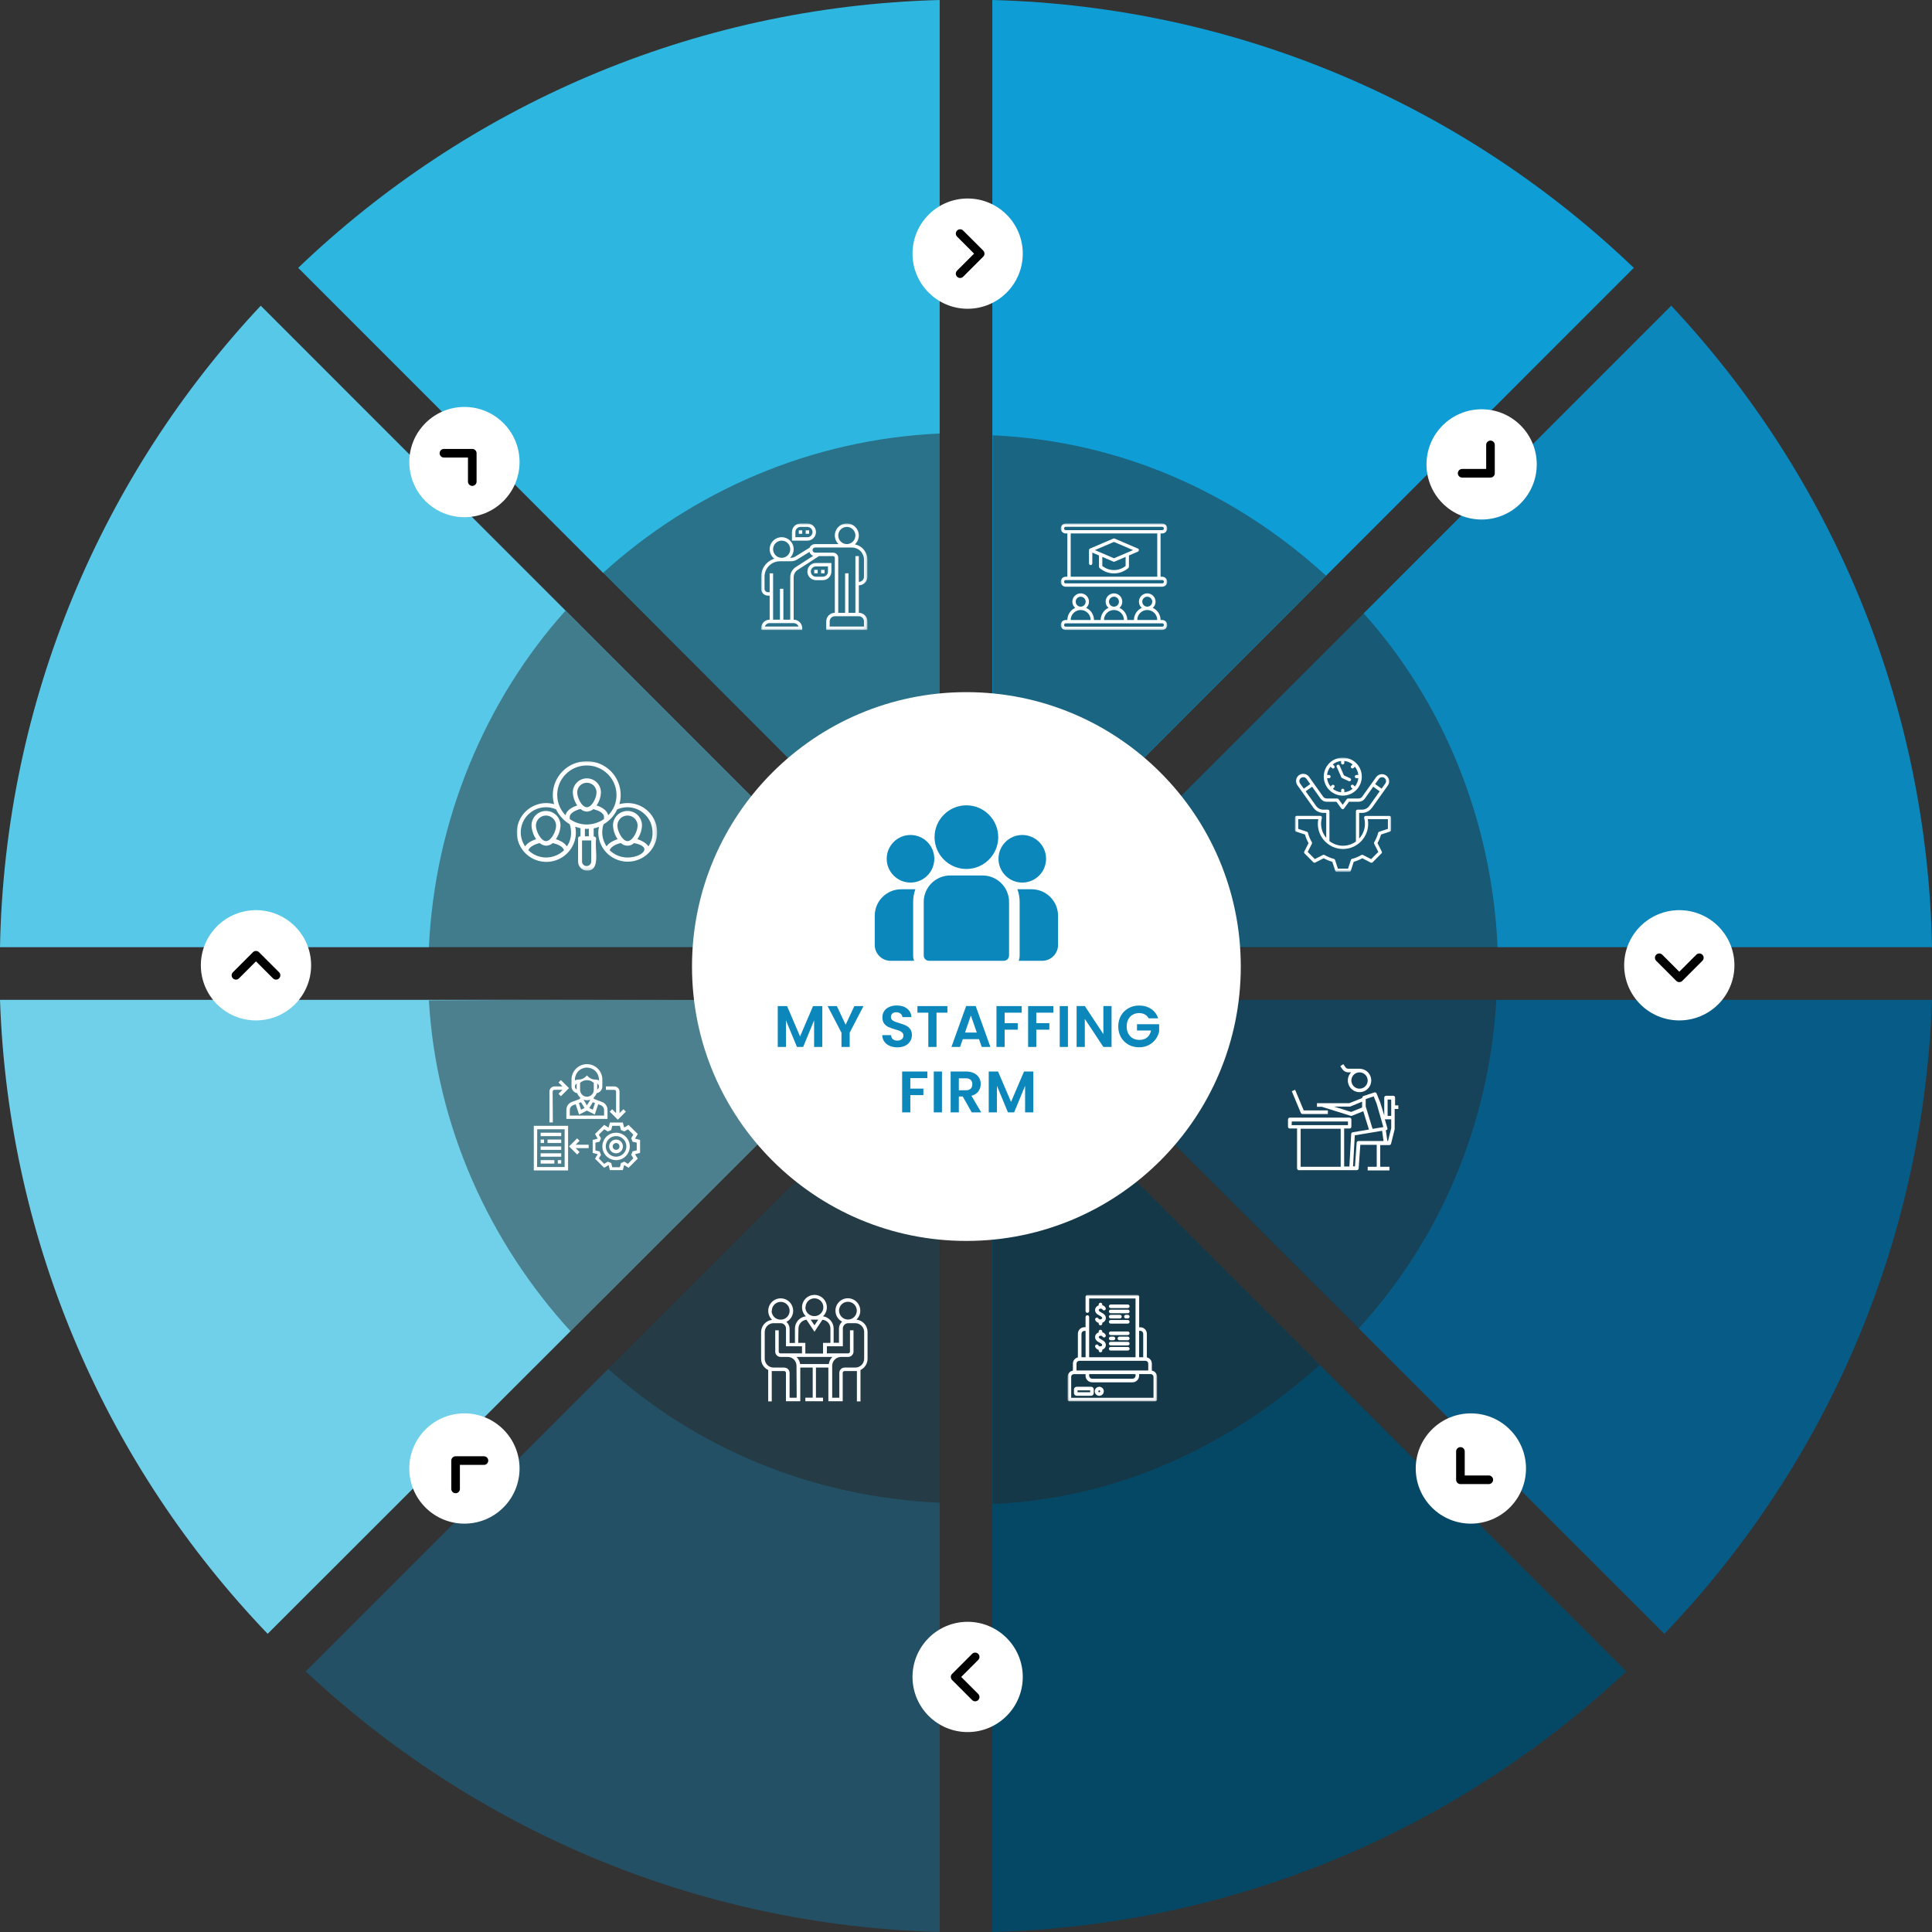<?xml version="1.0" encoding="UTF-8"?>
<svg xmlns="http://www.w3.org/2000/svg" width="561" height="561" viewBox="0 0 561 561" fill="none">
  <rect x="0" y="0" width="561" height="561" fill="#333333" stroke="none"/>
  <path d="M272.86 0V264.128L86.588 77.777C135.239 31.167 200.647 1.92 272.86 0Z" fill="#2DB6E0"></path>
  <path d="M474.413 77.777L288.141 264.128V0C360.354 1.92 425.762 31.167 474.413 77.777Z" fill="#0E9DD4"></path>
  <path d="M561 275.042H299.055L485.285 88.769C531.125 137.681 559.631 203.04 561 275.042Z" fill="#0B87BB"></path>
  <path d="M561 290.322C558.56 361.669 529.436 426.252 483.286 474.412L299.055 290.322H561Z" fill="#075C87"></path>
  <path d="M472.23 485.332C423.81 530.716 359.276 559.113 288.141 561.001V301.238L472.23 485.332Z" fill="#054866"></path>
  <path d="M272.861 301.238V561.001C201.726 559.113 137.192 530.716 88.772 485.332L272.861 301.238Z" fill="#235064"></path>
  <path d="M261.945 290.322L77.72 474.412C31.564 426.252 2.44 361.669 0 290.322H261.945Z" fill="#70D0EA"></path>
  <path d="M261.946 275.042H0C1.369 203.035 29.874 137.687 75.713 88.769L261.946 275.042Z" fill="#58C8E8"></path>
  <path d="M272.974 125.867V200.982L271.519 263.921L228.589 219.9L174.969 166.485C200.967 142.742 235.406 127.548 272.974 125.867Z" fill="#282828" fill-opacity="0.47"></path>
  <path d="M385.027 167.147L332.274 219.9L287.525 264.286L288.253 201.346V126.4C325.82 128.081 359.037 143.405 385.027 167.147Z" fill="#282828" fill-opacity="0.47"></path>
  <path d="M434.871 275.199H360.289L298.717 274.122L342.826 231.177L395.943 178.061C419.14 203.92 433.212 238.133 434.871 275.199Z" fill="#282828" fill-opacity="0.47"></path>
  <path d="M434.505 290.225C432.394 327.013 417.82 360.266 394.485 385.798L341.005 332.318L298.707 290.225H359.923H434.505Z" fill="#282828" fill-opacity="0.47"></path>
  <path d="M383.208 396.348C357.355 419.545 325.325 435.073 288.253 436.732V360.331L286.746 300.207L330.091 343.232L383.208 396.348Z" fill="#282828" fill-opacity="0.47"></path>
  <path d="M272.624 300.215L272.973 368.335V436.368C235.908 434.709 202.422 420.637 176.562 397.44L230.771 343.232L272.624 300.215Z" fill="#282828" fill-opacity="0.47"></path>
  <path d="M260.241 292.662L218.767 333.409L165.65 386.526C142.322 360.993 126.649 327.268 124.539 290.479L201.667 290.115L260.241 292.662Z" fill="#282828" fill-opacity="0.47"></path>
  <path d="M260.603 272.653L200.938 275.2H124.537C126.196 238.127 140.996 203.194 164.193 177.334L218.037 231.178L260.603 272.653Z" fill="#282828" fill-opacity="0.47"></path>
  <circle cx="280.613" cy="280.656" r="79.675" fill="white"></circle>
  <circle cx="280.977" cy="73.647" r="16.008" fill="white"></circle>
  <path d="M278.795 79.468L284.616 73.647L278.795 67.826" stroke="black" stroke-width="2.5" stroke-linecap="round" stroke-linejoin="round"></path>
  <circle cx="280.977" cy="486.939" r="16.008" fill="white"></circle>
  <path d="M283.16 492.761L277.339 486.94L283.16 481.119" stroke="black" stroke-width="2.5" stroke-linecap="round" stroke-linejoin="round"></path>
  <circle cx="487.621" cy="280.293" r="16.008" transform="rotate(90 487.621 280.293)" fill="white"></circle>
  <path d="M481.799 278.109L487.62 283.93L493.441 278.109" stroke="black" stroke-width="2.5" stroke-linecap="round" stroke-linejoin="round"></path>
  <circle cx="74.332" cy="280.293" r="16.008" transform="rotate(90 74.332 280.293)" fill="white"></circle>
  <path d="M68.51 283.203L74.331 277.382L80.152 283.203" stroke="black" stroke-width="2.5" stroke-linecap="round" stroke-linejoin="round"></path>
  <circle cx="430.223" cy="134.849" r="16.008" transform="rotate(45 430.223 134.849)" fill="white"></circle>
  <path d="M424.563 137.422H432.795V129.189" stroke="black" stroke-width="2.5" stroke-linecap="round" stroke-linejoin="round"></path>
  <circle cx="134.855" cy="426.414" r="16.008" transform="rotate(45 134.855 426.414)" fill="white"></circle>
  <path d="M140.525 424.114L132.293 424.114L132.293 432.346" stroke="black" stroke-width="2.5" stroke-linecap="round" stroke-linejoin="round"></path>
  <circle cx="427.098" cy="426.414" r="16.008" transform="rotate(135 427.098 426.414)" fill="white"></circle>
  <path d="M424.069 421.453L424.069 429.686L432.301 429.686" stroke="black" stroke-width="2.5" stroke-linecap="round" stroke-linejoin="round"></path>
  <circle cx="134.858" cy="134.172" r="16.008" transform="rotate(135 134.858 134.172)" fill="white"></circle>
  <path d="M137.136 139.84L137.136 131.607L128.904 131.607" stroke="black" stroke-width="2.5" stroke-linecap="round" stroke-linejoin="round"></path>
  <path d="M238.776 292.134V304H236.396V296.282L233.217 304H231.415L228.219 296.282V304H225.839V292.134H228.542L232.316 300.957L236.09 292.134H238.776ZM250.734 292.134L246.722 299.869V304H244.342V299.869L240.313 292.134H242.999L245.549 297.557L248.082 292.134H250.734ZM260.594 304.119C259.767 304.119 259.019 303.977 258.35 303.694C257.693 303.411 257.171 303.003 256.786 302.47C256.401 301.937 256.202 301.308 256.191 300.583H258.741C258.775 301.07 258.945 301.456 259.251 301.739C259.568 302.022 259.999 302.164 260.543 302.164C261.098 302.164 261.535 302.034 261.852 301.773C262.169 301.501 262.328 301.15 262.328 300.719C262.328 300.368 262.22 300.079 262.005 299.852C261.79 299.625 261.518 299.45 261.189 299.325C260.872 299.189 260.43 299.042 259.863 298.883C259.092 298.656 258.463 298.435 257.976 298.22C257.5 297.993 257.086 297.659 256.735 297.217C256.395 296.764 256.225 296.163 256.225 295.415C256.225 294.712 256.401 294.1 256.752 293.579C257.103 293.058 257.596 292.661 258.231 292.389C258.866 292.106 259.591 291.964 260.407 291.964C261.631 291.964 262.623 292.264 263.382 292.865C264.153 293.454 264.578 294.282 264.657 295.347H262.039C262.016 294.939 261.841 294.605 261.512 294.344C261.195 294.072 260.77 293.936 260.237 293.936C259.772 293.936 259.398 294.055 259.115 294.293C258.843 294.531 258.707 294.877 258.707 295.33C258.707 295.647 258.809 295.914 259.013 296.129C259.228 296.333 259.489 296.503 259.795 296.639C260.112 296.764 260.554 296.911 261.121 297.081C261.892 297.308 262.521 297.534 263.008 297.761C263.495 297.988 263.915 298.328 264.266 298.781C264.617 299.234 264.793 299.829 264.793 300.566C264.793 301.201 264.629 301.79 264.3 302.334C263.971 302.878 263.49 303.314 262.855 303.643C262.22 303.96 261.467 304.119 260.594 304.119ZM275.101 292.134V294.055H271.939V304H269.559V294.055H266.397V292.134H275.101ZM284.284 301.739H279.558L278.776 304H276.277L280.544 292.117H283.315L287.582 304H285.066L284.284 301.739ZM283.638 299.835L281.921 294.871L280.204 299.835H283.638ZM296.674 292.134V294.055H291.727V297.098H295.518V298.985H291.727V304H289.347V292.134H296.674ZM305.859 292.134V294.055H300.912V297.098H304.703V298.985H300.912V304H298.532V292.134H305.859ZM310.096 292.134V304H307.716V292.134H310.096ZM322.767 304H320.387L314.998 295.857V304H312.618V292.117H314.998L320.387 300.277V292.117H322.767V304ZM333.551 295.704C333.279 295.205 332.905 294.826 332.429 294.565C331.953 294.304 331.397 294.174 330.763 294.174C330.06 294.174 329.437 294.333 328.893 294.65C328.349 294.967 327.924 295.421 327.618 296.01C327.312 296.599 327.159 297.279 327.159 298.05C327.159 298.843 327.312 299.535 327.618 300.124C327.935 300.713 328.371 301.167 328.927 301.484C329.482 301.801 330.128 301.96 330.865 301.96C331.771 301.96 332.514 301.722 333.092 301.246C333.67 300.759 334.049 300.084 334.231 299.223H330.151V297.404H336.577V299.478C336.418 300.305 336.078 301.07 335.557 301.773C335.035 302.476 334.361 303.042 333.534 303.473C332.718 303.892 331.8 304.102 330.78 304.102C329.635 304.102 328.598 303.847 327.669 303.337C326.751 302.816 326.025 302.096 325.493 301.178C324.971 300.26 324.711 299.217 324.711 298.05C324.711 296.883 324.971 295.84 325.493 294.922C326.025 293.993 326.751 293.273 327.669 292.763C328.598 292.242 329.629 291.981 330.763 291.981C332.1 291.981 333.262 292.31 334.248 292.967C335.234 293.613 335.914 294.525 336.288 295.704H333.551ZM269.282 311.134V313.055H264.335V316.098H268.126V317.985H264.335V323H261.955V311.134H269.282ZM273.519 311.134V323H271.139V311.134H273.519ZM282.161 323L279.543 318.376H278.421V323H276.041V311.134H280.495C281.413 311.134 282.195 311.298 282.841 311.627C283.487 311.944 283.968 312.381 284.286 312.936C284.614 313.48 284.779 314.092 284.779 314.772C284.779 315.554 284.552 316.262 284.099 316.897C283.645 317.52 282.971 317.951 282.076 318.189L284.915 323H282.161ZM278.421 316.591H280.41C281.056 316.591 281.537 316.438 281.855 316.132C282.172 315.815 282.331 315.378 282.331 314.823C282.331 314.279 282.172 313.86 281.855 313.565C281.537 313.259 281.056 313.106 280.41 313.106H278.421V316.591ZM300.038 311.134V323H297.658V315.282L294.479 323H292.677L289.481 315.282V323H287.101V311.134H289.804L293.578 319.957L297.352 311.134H300.038Z" fill="#0B87BB"></path>
  <path d="M299.544 258.217H295.428C295.847 259.366 296.077 260.605 296.077 261.897V277.454C296.077 277.993 295.983 278.51 295.812 278.991H302.617C305.159 278.991 307.227 276.923 307.227 274.381V265.9C307.227 261.664 303.781 258.217 299.544 258.217Z" fill="#0B87BB"></path>
  <path d="M265.151 261.897C265.151 260.605 265.38 259.366 265.8 258.217H261.683C257.447 258.217 254 261.664 254 265.9V274.381C254 276.923 256.068 278.991 258.61 278.991H265.415C265.245 278.51 265.151 277.993 265.151 277.454V261.897Z" fill="#0B87BB"></path>
  <path d="M285.318 254.215H275.908C271.671 254.215 268.225 257.662 268.225 261.898V277.455C268.225 278.304 268.913 278.992 269.761 278.992H291.465C292.314 278.992 293.002 278.304 293.002 277.455V261.898C293.002 257.662 289.555 254.215 285.318 254.215Z" fill="#0B87BB"></path>
  <path d="M280.613 233.842C275.518 233.842 271.373 237.987 271.373 243.082C271.373 246.538 273.281 249.557 276.098 251.141C277.434 251.893 278.974 252.322 280.613 252.322C282.252 252.322 283.793 251.893 285.129 251.141C287.946 249.557 289.854 246.538 289.854 243.082C289.854 237.987 285.708 233.842 280.613 233.842Z" fill="#0B87BB"></path>
  <path d="M264.387 242.455C260.577 242.455 257.477 245.555 257.477 249.366C257.477 253.176 260.577 256.276 264.387 256.276C265.354 256.276 266.274 256.076 267.11 255.716C268.556 255.094 269.748 253.992 270.485 252.612C271.003 251.643 271.298 250.538 271.298 249.366C271.298 245.555 268.198 242.455 264.387 242.455Z" fill="#0B87BB"></path>
  <path d="M296.842 242.455C293.032 242.455 289.932 245.555 289.932 249.366C289.932 250.538 290.226 251.643 290.744 252.612C291.481 253.992 292.673 255.094 294.119 255.716C294.955 256.076 295.876 256.276 296.842 256.276C300.653 256.276 303.753 253.176 303.753 249.366C303.753 245.555 300.653 242.455 296.842 242.455Z" fill="#0B87BB"></path>
  <mask id="mask0_45_331" style="mask-type:luminance" maskUnits="userSpaceOnUse" x="150" y="221" width="41" height="32">
    <path d="M190.82 221H150V252.808H190.82V221Z" fill="white"></path>
  </mask>
  <g mask="url(#mask0_45_331)">
    <path d="M182.208 233.189C181.411 233.197 180.619 233.304 179.848 233.507C180.109 232.642 180.238 231.743 180.231 230.84C180.231 228.239 179.193 225.744 177.345 223.904C175.497 222.065 172.99 221.031 170.377 221.031C167.763 221.031 165.257 222.065 163.409 223.904C161.561 225.744 160.523 228.239 160.523 230.84C160.52 231.743 160.649 232.641 160.905 233.507C160.135 233.304 159.342 233.197 158.545 233.189C156.852 233.208 155.201 233.726 153.802 234.677C152.404 235.628 151.319 236.97 150.685 238.534C150.052 240.097 149.897 241.813 150.242 243.464C150.586 245.115 151.414 246.627 152.62 247.811C153.827 248.994 155.358 249.796 157.022 250.114C158.685 250.432 160.406 250.253 161.968 249.599C163.529 248.945 164.861 247.846 165.796 246.439C166.73 245.033 167.226 243.383 167.22 241.697C167.219 241.141 167.155 240.587 167.028 240.046C167.53 240.223 168.041 240.372 168.559 240.49V242.84H168.495C168.41 242.834 168.325 242.847 168.245 242.876C168.165 242.906 168.092 242.953 168.032 243.013C167.971 243.073 167.925 243.145 167.895 243.225C167.864 243.305 167.852 243.39 167.857 243.474V250.204C167.861 250.894 168.137 251.554 168.627 252.041C169.117 252.529 169.78 252.804 170.472 252.807C174.491 252.807 172.641 246.966 173.087 243.538C173.093 243.453 173.081 243.368 173.05 243.289C173.02 243.209 172.974 243.137 172.913 243.077C172.853 243.016 172.78 242.97 172.7 242.94C172.62 242.91 172.535 242.897 172.45 242.903H172.386V240.554C172.906 240.444 173.418 240.295 173.917 240.11C173.79 240.651 173.726 241.205 173.725 241.76C173.738 243.443 174.252 245.084 175.201 246.476C176.151 247.868 177.494 248.948 179.06 249.581C180.627 250.213 182.346 250.369 184.002 250.028C185.657 249.687 187.174 248.866 188.36 247.667C189.546 246.469 190.349 244.947 190.666 243.294C190.984 241.641 190.802 239.932 190.143 238.382C189.485 236.833 188.379 235.512 186.967 234.588C185.555 233.664 183.899 233.177 182.208 233.189ZM170.409 222.269C172.692 222.271 174.881 223.175 176.495 224.782C178.11 226.389 179.017 228.568 179.019 230.84C179.026 231.935 178.816 233.02 178.4 234.034C177.984 235.047 177.371 235.968 176.595 236.745C176.277 235.03 174.108 234.142 173.215 233.888C174.006 232.77 174.449 231.445 174.491 230.078C174.491 229.001 174.061 227.967 173.295 227.205C172.53 226.443 171.491 226.015 170.409 226.015C169.326 226.015 168.288 226.443 167.522 227.205C166.757 227.967 166.327 229.001 166.327 230.078C166.399 231.439 166.84 232.756 167.602 233.888C166.646 234.205 164.541 235.03 164.222 236.745C163.047 235.539 162.255 234.015 161.946 232.364C161.637 230.713 161.825 229.007 162.485 227.462C163.146 225.916 164.25 224.599 165.66 223.675C167.069 222.751 168.721 222.262 170.409 222.269ZM170.409 234.396C168.942 234.396 167.602 231.666 167.602 230.078C167.602 229.337 167.898 228.627 168.424 228.103C168.951 227.579 169.664 227.285 170.409 227.285C171.153 227.285 171.867 227.579 172.393 228.103C172.919 228.627 173.215 229.337 173.215 230.078C173.215 231.666 171.876 234.396 170.409 234.396ZM158.609 248.998C156.678 248.998 154.824 248.246 153.443 246.903C153.698 245.824 155.548 245.062 156.696 244.808C157.23 245.268 157.904 245.536 158.609 245.57C159.315 245.536 159.989 245.268 160.523 244.808C161.671 245.062 163.52 245.76 163.775 246.903C162.379 248.223 160.535 248.971 158.609 248.998ZM155.611 239.729C155.611 239.345 155.686 238.965 155.833 238.61C155.98 238.255 156.196 237.933 156.469 237.662C156.741 237.39 157.065 237.175 157.422 237.029C157.778 236.882 158.16 236.807 158.545 236.808C159.321 236.816 160.062 237.127 160.611 237.673C161.159 238.219 161.471 238.957 161.479 239.729C161.479 241.443 160.012 244.236 158.545 244.236C157.078 244.236 155.611 241.379 155.611 239.729ZM164.605 245.76C163.839 244.554 162.181 243.919 161.416 243.665C162.236 242.486 162.701 241.098 162.755 239.665C162.755 238.554 162.311 237.488 161.522 236.702C160.733 235.916 159.662 235.475 158.545 235.475C157.429 235.475 156.358 235.916 155.569 236.702C154.779 237.488 154.336 238.554 154.336 239.665C154.4 241.096 154.864 242.482 155.675 243.665C154.91 243.919 153.252 244.554 152.486 245.76C151.657 244.566 151.212 243.149 151.211 241.697C151.211 239.76 151.983 237.903 153.359 236.534C154.734 235.165 156.6 234.396 158.545 234.396C159.559 234.386 160.561 234.603 161.479 235.03C162.353 236.818 163.726 238.317 165.434 239.348C165.69 240.105 165.819 240.898 165.816 241.697C165.868 243.147 165.443 244.573 164.605 245.76ZM171.684 250.141C171.683 250.494 171.541 250.832 171.29 251.082C171.039 251.331 170.7 251.472 170.345 251.474C170.168 251.478 169.992 251.447 169.827 251.381C169.663 251.316 169.513 251.218 169.388 251.093C169.263 250.969 169.164 250.82 169.098 250.656C169.033 250.492 169.001 250.317 169.005 250.141V244.046H171.684V250.141ZM169.835 242.84V240.681H170.983V242.84H169.835ZM170.409 239.411C168.623 239.421 166.881 238.865 165.434 237.824V237.189C165.434 236.046 167.411 235.157 168.559 234.904C169.069 235.362 169.722 235.631 170.409 235.665C171.086 235.644 171.737 235.398 172.258 234.967C173.47 235.221 175.384 235.983 175.384 237.189V237.824C173.923 238.838 172.189 239.391 170.409 239.411ZM182.208 248.998C180.277 248.998 178.423 248.246 177.042 246.903C177.297 245.824 179.147 244.998 180.295 244.808C180.811 245.297 181.496 245.57 182.208 245.57C182.921 245.57 183.606 245.297 184.122 244.808C189.862 245.951 186.29 248.998 182.208 248.998ZM179.274 239.729C179.274 238.954 179.583 238.211 180.134 237.664C180.684 237.116 181.43 236.808 182.208 236.808C182.986 236.808 183.733 237.116 184.283 237.664C184.833 238.211 185.142 238.954 185.142 239.729C185.142 241.443 183.675 244.236 182.208 244.236C180.741 244.236 179.274 241.379 179.274 239.729ZM188.267 245.76C187.502 244.554 185.844 243.919 185.078 243.665C185.899 242.486 186.364 241.098 186.418 239.665C186.418 238.554 185.974 237.488 185.185 236.702C184.395 235.916 183.325 235.475 182.208 235.475C181.092 235.475 180.021 235.916 179.232 236.702C178.442 237.488 177.999 238.554 177.999 239.665C178.063 241.096 178.526 242.482 179.338 243.665C178.573 243.919 176.914 244.554 176.149 245.76C175.319 244.566 174.875 243.149 174.873 241.697C174.871 240.898 175 240.105 175.256 239.348C176.99 238.349 178.371 236.841 179.21 235.03C180.136 234.626 181.134 234.41 182.144 234.396C184.09 234.396 185.955 235.165 187.331 236.534C188.706 237.903 189.479 239.76 189.479 241.697C189.531 243.147 189.106 244.573 188.267 245.76Z" fill="white"></path>
  </g>
  <mask id="mask1_45_331" style="mask-type:luminance" maskUnits="userSpaceOnUse" x="308" y="152" width="31" height="31">
    <path d="M338.93 152H308V182.93H338.93V152Z" fill="white"></path>
  </mask>
  <g mask="url(#mask1_45_331)">
    <path d="M337.48 167.465H336.997V154.9H337.48C337.865 154.9 338.233 154.747 338.505 154.475C338.777 154.203 338.93 153.834 338.93 153.45C338.93 153.065 338.777 152.697 338.505 152.425C338.233 152.153 337.865 152 337.48 152H309.45C309.065 152 308.697 152.153 308.425 152.425C308.153 152.697 308 153.065 308 153.45C308 153.834 308.153 154.203 308.425 154.475C308.697 154.747 309.065 154.9 309.45 154.9H309.933V167.465H309.45C309.065 167.465 308.697 167.618 308.425 167.89C308.153 168.162 308 168.53 308 168.915C308 169.299 308.153 169.668 308.425 169.94C308.697 170.212 309.065 170.365 309.45 170.365H337.48C337.865 170.365 338.233 170.212 338.505 169.94C338.777 169.668 338.93 169.299 338.93 168.915C338.93 168.53 338.777 168.162 338.505 167.89C338.233 167.618 337.865 167.465 337.48 167.465ZM308.967 153.45C308.967 153.322 309.017 153.199 309.108 153.108C309.199 153.017 309.322 152.967 309.45 152.967H337.48C337.608 152.967 337.731 153.017 337.822 153.108C337.913 153.199 337.963 153.322 337.963 153.45C337.963 153.578 337.913 153.701 337.822 153.792C337.731 153.882 337.608 153.933 337.48 153.933H309.45C309.322 153.933 309.199 153.882 309.108 153.792C309.017 153.701 308.967 153.578 308.967 153.45ZM310.9 154.9H336.03V167.465H310.9V154.9ZM337.48 169.398H309.45C309.322 169.398 309.199 169.347 309.108 169.257C309.017 169.166 308.967 169.043 308.967 168.915C308.967 168.787 309.017 168.664 309.108 168.573C309.199 168.482 309.322 168.432 309.45 168.432H337.48C337.608 168.432 337.731 168.482 337.822 168.573C337.913 168.664 337.963 168.787 337.963 168.915C337.963 169.043 337.913 169.166 337.822 169.257C337.731 169.347 337.608 169.398 337.48 169.398Z" fill="white"></path>
    <path d="M337.48 180.029H336.997C336.996 179.287 336.782 178.56 336.379 177.936C335.976 177.312 335.402 176.817 334.725 176.511C334.984 176.288 335.191 176.012 335.332 175.702C335.474 175.392 335.547 175.054 335.547 174.713C335.547 174.072 335.292 173.458 334.839 173.005C334.386 172.551 333.772 172.297 333.131 172.297C332.49 172.297 331.875 172.551 331.422 173.005C330.969 173.458 330.714 174.072 330.714 174.713C330.714 175.054 330.787 175.392 330.929 175.702C331.071 176.012 331.278 176.288 331.536 176.511C330.859 176.817 330.285 177.312 329.882 177.936C329.48 178.56 329.265 179.287 329.264 180.029H327.331C327.331 179.287 327.116 178.56 326.713 177.936C326.31 177.312 325.736 176.817 325.06 176.511C325.318 176.288 325.525 176.012 325.667 175.702C325.809 175.392 325.882 175.054 325.881 174.713C325.881 174.072 325.627 173.458 325.174 173.005C324.721 172.551 324.106 172.297 323.465 172.297C322.824 172.297 322.21 172.551 321.756 173.005C321.303 173.458 321.049 174.072 321.049 174.713C321.048 175.054 321.121 175.392 321.263 175.702C321.405 176.012 321.612 176.288 321.87 176.511C321.194 176.817 320.62 177.312 320.217 177.936C319.814 178.56 319.599 179.287 319.599 180.029H317.666C317.665 179.287 317.45 178.56 317.048 177.936C316.645 177.312 316.071 176.817 315.394 176.511C315.652 176.288 315.859 176.012 316.001 175.702C316.143 175.392 316.216 175.054 316.216 174.713C316.216 174.072 315.961 173.458 315.508 173.005C315.055 172.551 314.44 172.297 313.799 172.297C313.159 172.297 312.544 172.551 312.091 173.005C311.638 173.458 311.383 174.072 311.383 174.713C311.383 175.054 311.456 175.392 311.598 175.702C311.739 176.012 311.946 176.288 312.205 176.511C311.528 176.817 310.954 177.312 310.551 177.936C310.148 178.56 309.934 179.287 309.933 180.029H309.45C309.065 180.029 308.697 180.182 308.425 180.454C308.153 180.726 308 181.095 308 181.479C308 181.864 308.153 182.232 308.425 182.504C308.697 182.776 309.065 182.929 309.45 182.929H337.48C337.865 182.929 338.233 182.776 338.505 182.504C338.777 182.232 338.93 181.864 338.93 181.479C338.93 181.095 338.777 180.726 338.505 180.454C338.233 180.182 337.865 180.029 337.48 180.029ZM333.131 173.263C333.417 173.263 333.698 173.348 333.936 173.508C334.175 173.667 334.36 173.894 334.47 174.158C334.58 174.423 334.609 174.715 334.553 174.996C334.497 175.277 334.359 175.536 334.156 175.738C333.953 175.941 333.695 176.079 333.414 176.135C333.132 176.191 332.841 176.162 332.576 176.053C332.311 175.943 332.084 175.757 331.925 175.519C331.766 175.28 331.681 175 331.681 174.713C331.681 174.329 331.834 173.96 332.105 173.688C332.377 173.416 332.746 173.263 333.131 173.263ZM333.131 177.13C333.9 177.13 334.637 177.435 335.181 177.979C335.725 178.523 336.03 179.26 336.03 180.029H330.231C330.231 179.26 330.536 178.523 331.08 177.979C331.624 177.435 332.362 177.13 333.131 177.13ZM323.465 173.263C323.752 173.263 324.032 173.348 324.27 173.508C324.509 173.667 324.695 173.894 324.804 174.158C324.914 174.423 324.943 174.715 324.887 174.996C324.831 175.277 324.693 175.536 324.49 175.738C324.287 175.941 324.029 176.079 323.748 176.135C323.467 176.191 323.175 176.162 322.91 176.053C322.645 175.943 322.419 175.757 322.26 175.519C322.1 175.28 322.015 175 322.015 174.713C322.015 174.329 322.168 173.96 322.44 173.688C322.712 173.416 323.081 173.263 323.465 173.263ZM323.465 177.13C324.234 177.13 324.972 177.435 325.515 177.979C326.059 178.523 326.365 179.26 326.365 180.029H320.565C320.565 179.26 320.871 178.523 321.415 177.979C321.958 177.435 322.696 177.13 323.465 177.13ZM313.799 173.263C314.086 173.263 314.366 173.348 314.605 173.508C314.843 173.667 315.029 173.894 315.139 174.158C315.249 174.423 315.277 174.715 315.221 174.996C315.165 175.277 315.027 175.536 314.825 175.738C314.622 175.941 314.363 176.079 314.082 176.135C313.801 176.191 313.509 176.162 313.245 176.053C312.98 175.943 312.753 175.757 312.594 175.519C312.435 175.28 312.35 175 312.35 174.713C312.35 174.329 312.502 173.96 312.774 173.688C313.046 173.416 313.415 173.263 313.799 173.263ZM313.799 177.13C314.568 177.13 315.306 177.435 315.85 177.979C316.394 178.523 316.699 179.26 316.699 180.029H310.9C310.9 179.26 311.205 178.523 311.749 177.979C312.293 177.435 313.03 177.13 313.799 177.13ZM337.48 181.963H309.45C309.322 181.963 309.199 181.912 309.108 181.821C309.017 181.73 308.967 181.607 308.967 181.479C308.967 181.351 309.017 181.228 309.108 181.138C309.199 181.047 309.322 180.996 309.45 180.996H337.48C337.608 180.996 337.731 181.047 337.822 181.138C337.913 181.228 337.963 181.351 337.963 181.479C337.963 181.607 337.913 181.73 337.822 181.821C337.731 181.912 337.608 181.963 337.48 181.963Z" fill="white"></path>
    <path d="M330.418 159.288L323.653 156.388C323.593 156.363 323.529 156.35 323.464 156.35C323.399 156.35 323.335 156.363 323.276 156.388L316.51 159.288C316.458 159.311 316.411 159.342 316.369 159.379L316.34 159.418C316.311 159.448 316.286 159.482 316.268 159.52V159.563C316.239 159.615 316.221 159.673 316.215 159.732V163.598C316.215 163.727 316.266 163.85 316.356 163.94C316.447 164.031 316.57 164.082 316.698 164.082C316.826 164.082 316.949 164.031 317.04 163.94C317.131 163.85 317.181 163.727 317.181 163.598V160.467L319.115 161.293V164.565C319.115 164.634 319.129 164.701 319.158 164.764C319.186 164.826 319.227 164.882 319.279 164.927C320.438 165.939 321.925 166.497 323.464 166.497C325.003 166.497 326.49 165.939 327.649 164.927C327.701 164.882 327.742 164.826 327.77 164.764C327.799 164.701 327.814 164.634 327.814 164.565V161.293L330.418 160.177C330.536 160.127 330.63 160.032 330.678 159.913C330.726 159.795 330.724 159.662 330.675 159.544C330.626 159.428 330.534 159.337 330.418 159.288ZM326.847 164.338C325.889 165.11 324.695 165.531 323.464 165.531C322.233 165.531 321.04 165.11 320.081 164.338V161.709L323.276 163.076C323.335 163.102 323.399 163.115 323.464 163.115C323.529 163.115 323.593 163.102 323.653 163.076L326.847 161.709V164.338ZM323.464 162.105L317.926 159.732L323.464 157.359L329.002 159.732L323.464 162.105Z" fill="white"></path>
  </g>
  <path d="M248.696 383.189C249.247 382.66 249.616 381.97 249.75 381.218C249.884 380.466 249.776 379.691 249.441 379.005C249.107 378.318 248.563 377.756 247.888 377.398C247.213 377.04 246.443 376.906 245.687 377.014C244.931 377.122 244.228 377.468 243.681 378.001C243.134 378.534 242.77 379.227 242.642 379.979C242.514 380.732 242.628 381.507 242.968 382.191C243.307 382.874 243.856 383.433 244.533 383.786C244.245 384.024 244.014 384.323 243.855 384.661C243.697 384.999 243.616 385.368 243.617 385.742V389.905H242.063V385.742C242.055 384.883 241.74 384.056 241.175 383.409C240.61 382.763 239.833 382.34 238.983 382.218C239.504 381.72 239.865 381.078 240.018 380.373C240.171 379.669 240.109 378.935 239.841 378.266C239.573 377.597 239.111 377.024 238.514 376.62C237.917 376.216 237.213 376 236.492 376C235.771 376 235.067 376.216 234.47 376.62C233.873 377.024 233.411 377.597 233.143 378.266C232.875 378.935 232.814 379.669 232.967 380.373C233.12 381.078 233.48 381.72 234.001 382.218C233.126 382.323 232.319 382.745 231.733 383.405C231.148 384.064 230.824 384.916 230.824 385.797V389.96H229.27V385.797C229.265 385.425 229.181 385.058 229.023 384.721C228.865 384.383 228.637 384.083 228.354 383.841C229.036 383.489 229.588 382.929 229.931 382.242C230.274 381.555 230.39 380.777 230.262 380.021C230.134 379.264 229.769 378.567 229.22 378.031C228.67 377.495 227.965 377.148 227.205 377.039C226.445 376.93 225.67 377.065 224.993 377.425C224.315 377.785 223.769 378.351 223.433 379.042C223.098 379.732 222.991 380.511 223.127 381.267C223.263 382.022 223.636 382.715 224.191 383.244C223.314 383.349 222.506 383.771 221.918 384.43C221.33 385.09 221.004 385.941 221 386.824V394.553C221.004 395.236 221.199 395.904 221.565 396.481C221.931 397.057 222.451 397.519 223.067 397.814V406.93H224.094V398.119C224.261 398.119 227.702 398.119 227.702 398.119C227.769 398.119 227.836 398.132 227.898 398.158C227.961 398.184 228.017 398.222 228.065 398.269C228.113 398.317 228.15 398.374 228.176 398.436C228.202 398.498 228.215 398.565 228.215 398.632V406.888H232.378V397.092H235.986V405.848H233.849V406.888H238.983V405.848H236.929V397.092H240.537V406.888H244.7V398.632C244.703 398.497 244.758 398.369 244.854 398.273C244.949 398.178 245.078 398.123 245.213 398.119C245.213 398.119 248.654 398.119 248.821 398.119V406.93H249.861V397.814C250.476 397.519 250.994 397.056 251.358 396.479C251.721 395.902 251.914 395.235 251.915 394.553V386.824C251.927 385.926 251.604 385.056 251.008 384.384C250.413 383.712 249.588 383.285 248.696 383.189ZM243.631 380.58C243.631 380.069 243.783 379.57 244.067 379.145C244.351 378.72 244.755 378.389 245.228 378.195C245.7 378 246.22 377.949 246.721 378.05C247.222 378.151 247.681 378.398 248.042 378.76C248.402 379.123 248.647 379.584 248.745 380.085C248.843 380.587 248.79 381.106 248.592 381.578C248.395 382.049 248.062 382.451 247.636 382.733C247.21 383.015 246.709 383.164 246.198 383.161C245.528 383.154 244.887 382.887 244.41 382.415C243.934 381.944 243.659 381.306 243.645 380.636L243.631 380.58ZM237.595 383.189L236.499 384.84L235.403 383.189H237.595ZM233.918 379.581C233.918 379.071 234.07 378.572 234.353 378.147C234.637 377.723 235.04 377.392 235.511 377.197C235.983 377.001 236.502 376.95 237.003 377.05C237.503 377.15 237.963 377.395 238.324 377.756C238.685 378.117 238.931 378.577 239.03 379.078C239.13 379.578 239.079 380.097 238.883 380.569C238.688 381.04 238.357 381.444 237.933 381.727C237.508 382.011 237.009 382.162 236.499 382.162C236.157 382.171 235.816 382.112 235.497 381.988C235.177 381.865 234.886 381.678 234.639 381.441C234.392 381.203 234.195 380.919 234.06 380.604C233.924 380.29 233.852 379.951 233.849 379.609L233.918 379.581ZM231.851 385.77C231.855 385.131 232.095 384.517 232.526 384.045C232.956 383.574 233.546 383.278 234.182 383.217L236.499 386.699L238.816 383.217C239.451 383.279 240.039 383.574 240.467 384.046C240.896 384.518 241.133 385.132 241.133 385.77V389.932H238.983V393.027H233.849V389.932H231.781L231.851 385.77ZM224.122 380.608C224.122 380.095 224.275 379.593 224.562 379.167C224.849 378.741 225.256 378.411 225.732 378.218C226.208 378.025 226.73 377.978 227.232 378.083C227.735 378.188 228.194 378.441 228.552 378.809C228.91 379.177 229.151 379.643 229.242 380.148C229.334 380.653 229.273 381.174 229.067 381.645C228.861 382.115 228.519 382.513 228.086 382.788C227.652 383.063 227.147 383.203 226.633 383.189C225.954 383.189 225.302 382.921 224.818 382.443C224.335 381.965 224.06 381.315 224.053 380.636L224.122 380.608ZM231.337 405.862H229.27V398.646C229.266 398.237 229.101 397.845 228.81 397.556C228.519 397.268 228.126 397.106 227.716 397.106H224.622C224.283 397.106 223.948 397.039 223.636 396.909C223.324 396.779 223.04 396.589 222.801 396.349C222.563 396.11 222.374 395.825 222.246 395.512C222.118 395.199 222.053 394.863 222.055 394.525V386.797C222.053 386.458 222.118 386.123 222.246 385.81C222.374 385.497 222.563 385.212 222.801 384.972C223.04 384.733 223.324 384.542 223.636 384.412C223.948 384.283 224.283 384.216 224.622 384.216H226.689C226.892 384.216 227.094 384.256 227.282 384.334C227.469 384.413 227.64 384.527 227.783 384.672C227.926 384.816 228.039 384.988 228.116 385.176C228.193 385.365 228.231 385.566 228.229 385.77V390.918H232.878V392.985H226.633C226.497 392.985 226.367 392.931 226.27 392.835C226.174 392.738 226.12 392.608 226.12 392.472V386.283H225.107V392.472C225.107 392.88 225.269 393.272 225.558 393.561C225.847 393.85 226.239 394.012 226.647 394.012H228.715C229.053 394.012 229.388 394.079 229.7 394.209C230.013 394.338 230.296 394.529 230.535 394.769C230.773 395.008 230.962 395.293 231.09 395.606C231.219 395.919 231.284 396.254 231.282 396.593L231.337 405.862ZM232.336 396.079C232.218 395.294 231.848 394.568 231.282 394.012H241.702C241.14 394.57 240.775 395.295 240.662 396.079H232.336ZM250.93 394.525C250.93 395.21 250.658 395.866 250.174 396.35C249.69 396.834 249.033 397.106 248.349 397.106H245.255C244.846 397.106 244.454 397.268 244.165 397.557C243.877 397.846 243.714 398.238 243.714 398.646V405.862H241.647V396.593C241.647 395.908 241.919 395.252 242.403 394.768C242.887 394.284 243.543 394.012 244.228 394.012H246.281C246.691 394.012 247.084 393.85 247.375 393.562C247.666 393.273 247.832 392.881 247.835 392.472V386.283H246.809V392.472C246.805 392.609 246.748 392.74 246.649 392.836C246.551 392.931 246.419 392.985 246.281 392.985H240.107V390.918H244.741V385.77C244.741 385.36 244.903 384.967 245.191 384.676C245.48 384.385 245.872 384.219 246.281 384.216H248.349C249.033 384.216 249.69 384.488 250.174 384.972C250.658 385.456 250.93 386.112 250.93 386.797V394.525Z" fill="white"></path>
  <path d="M185.859 334.77V331.005L184.424 330.637V330.575L185.185 329.287L182.523 326.638L181.297 327.386H181.223L180.855 325.951H177.102L176.734 327.386H176.66L175.434 326.638L172.772 329.287L173.533 330.575V330.637L172.098 331.005V334.77L173.533 335.138V335.212L172.772 336.438L175.434 339.1L176.66 338.339H176.734L177.102 339.774H180.855L181.223 338.339H181.297L182.523 339.1L185.185 336.438L184.424 335.212V335.138L185.859 334.77ZM183.897 336.328L182.339 337.947L181.272 337.309L181.027 337.432L180.561 337.628L180.303 337.714L179.997 338.94H177.789L177.482 337.714L177.225 337.628L176.758 337.432L176.513 337.309L175.446 337.947L173.888 336.377L174.514 335.322L174.404 335.077C174.33 334.917 174.269 334.77 174.207 334.598L174.121 334.353L172.895 334.046V331.814L174.121 331.507L174.207 331.25C174.269 331.09 174.33 330.931 174.404 330.771L174.514 330.538L173.888 329.471L175.446 327.914L176.513 328.539L176.758 328.429C176.908 328.351 177.064 328.285 177.225 328.232L177.482 328.134L177.789 326.908H179.997L180.303 328.134L180.561 328.232C180.721 328.285 180.877 328.351 181.027 328.429L181.272 328.539L182.339 327.914L183.897 329.471L183.271 330.538L183.382 330.771C183.455 330.931 183.517 331.09 183.578 331.25L183.664 331.507L184.89 331.802V334.022L183.664 334.328L183.578 334.574C183.578 334.745 183.455 334.893 183.382 335.052L183.271 335.297L183.897 336.328Z" fill="white"></path>
  <path d="M178.892 328.906C178.104 328.906 177.333 329.14 176.678 329.578C176.022 330.016 175.511 330.639 175.21 331.367C174.908 332.095 174.829 332.897 174.983 333.67C175.137 334.443 175.516 335.154 176.074 335.711C176.631 336.269 177.342 336.648 178.115 336.802C178.888 336.956 179.69 336.877 180.418 336.575C181.146 336.274 181.769 335.763 182.207 335.107C182.645 334.452 182.879 333.681 182.879 332.893C182.876 331.836 182.454 330.824 181.708 330.077C180.961 329.331 179.949 328.91 178.892 328.906ZM178.892 335.873C178.3 335.873 177.721 335.697 177.229 335.368C176.736 335.038 176.353 334.57 176.126 334.023C175.9 333.475 175.842 332.873 175.958 332.292C176.075 331.711 176.361 331.178 176.781 330.76C177.2 330.342 177.735 330.058 178.316 329.944C178.897 329.829 179.5 329.89 180.046 330.119C180.593 330.347 181.059 330.733 181.387 331.226C181.714 331.72 181.888 332.3 181.885 332.893C181.885 333.285 181.808 333.674 181.657 334.036C181.507 334.398 181.286 334.727 181.008 335.004C180.73 335.281 180.4 335.501 180.037 335.65C179.674 335.799 179.285 335.875 178.892 335.873Z" fill="white"></path>
  <path d="M178.892 330.895C178.496 330.892 178.109 331.007 177.778 331.225C177.448 331.444 177.19 331.755 177.037 332.12C176.883 332.485 176.842 332.888 176.918 333.276C176.994 333.665 177.183 334.022 177.462 334.303C177.741 334.584 178.097 334.776 178.486 334.854C178.874 334.932 179.276 334.893 179.642 334.742C180.008 334.591 180.321 334.335 180.542 334.006C180.762 333.677 180.879 333.29 180.879 332.894C180.881 332.632 180.831 332.372 180.732 332.13C180.632 331.887 180.486 331.667 180.302 331.481C180.117 331.295 179.897 331.148 179.656 331.047C179.414 330.946 179.154 330.895 178.892 330.895ZM178.892 333.887C178.696 333.887 178.504 333.829 178.34 333.72C178.177 333.611 178.05 333.456 177.974 333.274C177.899 333.092 177.88 332.893 177.918 332.7C177.956 332.507 178.051 332.33 178.19 332.191C178.329 332.052 178.506 331.958 178.699 331.919C178.891 331.881 179.091 331.901 179.273 331.976C179.454 332.051 179.609 332.178 179.718 332.342C179.828 332.505 179.886 332.697 179.886 332.894C179.886 333.157 179.781 333.41 179.595 333.596C179.409 333.783 179.156 333.887 178.892 333.887Z" fill="white"></path>
  <path d="M167.607 317.426C167.771 317.902 168.059 318.326 168.441 318.653V319.082L166.074 319.965C165.596 320.138 165.184 320.455 164.894 320.873C164.603 321.29 164.45 321.787 164.455 322.296V324.896H176.402V322.296C176.407 321.787 176.253 321.29 175.963 320.873C175.673 320.455 175.261 320.138 174.783 319.965L172.415 319.082V318.653C172.798 318.326 173.086 317.902 173.249 317.426C173.713 317.348 174.134 317.108 174.437 316.748C174.74 316.389 174.906 315.934 174.905 315.464V313.477C174.905 312.29 174.434 311.151 173.594 310.311C172.754 309.472 171.616 309 170.428 309C169.241 309 168.102 309.472 167.263 310.311C166.423 311.151 165.952 312.29 165.952 313.477V315.464C165.951 315.934 166.117 316.389 166.42 316.748C166.723 317.108 167.144 317.348 167.607 317.426ZM171.422 319.315L170.428 320.971L169.435 319.315C169.754 319.429 170.09 319.487 170.428 319.487C170.767 319.488 171.103 319.43 171.422 319.315ZM168.724 320.063L169.729 321.731L168.724 322.234L168.086 320.296L168.724 320.063ZM175.408 322.32V323.927H165.449V322.32C165.451 322.017 165.544 321.721 165.717 321.471C165.89 321.222 166.134 321.031 166.418 320.922L167.154 320.652L168.147 323.633L170.428 322.492L172.71 323.633L173.703 320.652L174.439 320.922C174.723 321.031 174.967 321.222 175.14 321.471C175.312 321.721 175.406 322.017 175.408 322.32ZM172.771 320.296L172.133 322.234L171.128 321.731L172.133 320.063L172.771 320.296ZM170.428 318.457C169.9 318.453 169.395 318.241 169.023 317.867C168.65 317.492 168.441 316.985 168.441 316.457V314.434C168.98 313.929 169.69 313.648 170.428 313.648C171.166 313.648 171.877 313.929 172.415 314.434V316.457C172.417 316.719 172.367 316.979 172.268 317.222C172.169 317.464 172.022 317.684 171.838 317.87C171.653 318.056 171.434 318.204 171.192 318.304C170.95 318.405 170.69 318.457 170.428 318.457ZM173.421 316.322V314.642C173.571 314.73 173.696 314.855 173.783 315.005C173.869 315.156 173.915 315.327 173.915 315.501C173.915 315.674 173.869 315.845 173.783 315.996C173.696 316.147 173.571 316.272 173.421 316.359V316.322ZM170.428 309.994C171.352 309.994 172.238 310.36 172.892 311.014C173.545 311.667 173.912 312.553 173.912 313.477V313.747C173.611 313.569 173.268 313.476 172.918 313.477H172.832C172.452 313.477 172.076 313.403 171.724 313.258C171.373 313.112 171.053 312.899 170.784 312.631L170.428 312.275L170.073 312.631C169.804 312.899 169.484 313.112 169.133 313.258C168.781 313.403 168.405 313.477 168.024 313.477H167.939C167.589 313.476 167.246 313.569 166.945 313.747V313.477C166.945 313.019 167.035 312.566 167.21 312.144C167.385 311.721 167.642 311.337 167.965 311.014C168.289 310.69 168.673 310.434 169.095 310.259C169.518 310.084 169.971 309.994 170.428 309.994ZM167.448 314.642V316.359C167.295 316.274 167.167 316.15 167.078 315.999C166.989 315.848 166.942 315.676 166.942 315.501C166.942 315.325 166.989 315.153 167.078 315.002C167.167 314.851 167.295 314.727 167.448 314.642Z" fill="white"></path>
  <path d="M155 339.86H164.959V326.908H155V339.86ZM155.993 327.914H163.954V338.867H155.957L155.993 327.914Z" fill="white"></path>
  <path d="M156.986 328.906H162.96V329.9H156.986V328.906Z" fill="white"></path>
  <path d="M156.986 330.893H157.98V331.898H156.986V330.893Z" fill="white"></path>
  <path d="M158.984 330.893H162.958V331.898H158.984V330.893Z" fill="white"></path>
  <path d="M156.986 332.893H162.96V333.886H156.986V332.893Z" fill="white"></path>
  <path d="M156.986 334.881H162.96V335.874H156.986V334.881Z" fill="white"></path>
  <path d="M161.967 336.867H162.96V337.873H161.967V336.867Z" fill="white"></path>
  <path d="M156.986 336.867H160.973V337.873H156.986V336.867Z" fill="white"></path>
  <path d="M168.294 331.25L167.583 330.551L165.24 332.893L167.583 335.236L168.294 334.525L167.154 333.384H170.931V332.391H167.154L168.294 331.25Z" fill="white"></path>
  <path d="M160.469 316.959C160.472 316.827 160.526 316.701 160.62 316.607C160.714 316.513 160.84 316.459 160.972 316.456H163.315L162.174 317.597L162.873 318.308L165.216 315.966L162.873 313.623L162.174 314.322L163.315 315.463H161.033C160.637 315.463 160.256 315.621 159.975 315.901C159.695 316.182 159.537 316.562 159.537 316.959V325.925H160.531L160.469 316.959Z" fill="white"></path>
  <path d="M178.893 316.961V323.229L177.753 322.088L177.054 322.787L179.396 325.13L181.739 322.787L181.028 322.088L179.887 323.229V316.961C179.887 316.765 179.848 316.57 179.773 316.389C179.698 316.207 179.588 316.042 179.449 315.903C179.31 315.764 179.145 315.654 178.963 315.579C178.782 315.504 178.587 315.465 178.391 315.465H175.938V316.458H178.391C178.524 316.458 178.652 316.511 178.746 316.606C178.84 316.7 178.893 316.828 178.893 316.961Z" fill="white"></path>
  <mask id="mask2_45_331" style="mask-type:luminance" maskUnits="userSpaceOnUse" x="221" y="152" width="31" height="31">
    <path d="M251.868 152H221V182.93H251.868V152Z" fill="white"></path>
  </mask>
  <g mask="url(#mask2_45_331)">
    <path d="M251.868 167.465V162.477C251.868 161.434 251.505 160.425 250.843 159.621C250.181 158.818 249.26 158.27 248.239 158.072C248.755 157.601 249.119 156.986 249.282 156.306C249.446 155.626 249.401 154.912 249.155 154.257C248.909 153.603 248.473 153.037 247.902 152.634C247.332 152.231 246.654 152.009 245.956 151.997C245.258 151.984 244.572 152.182 243.988 152.565C243.403 152.947 242.947 153.497 242.678 154.143C242.409 154.788 242.34 155.5 242.479 156.185C242.618 156.87 242.96 157.498 243.459 157.987H236.683C236.343 157.988 236.011 158.088 235.728 158.275C235.444 158.462 235.22 158.727 235.085 159.039L230.918 161.609C230.525 161.85 230.074 161.978 229.613 161.978H229.409C229.917 161.481 230.262 160.842 230.397 160.144C230.532 159.446 230.452 158.723 230.166 158.072C229.881 157.422 229.404 156.874 228.799 156.502C228.195 156.13 227.491 155.952 226.783 155.991C226.074 156.03 225.395 156.285 224.835 156.722C224.275 157.159 223.862 157.756 223.65 158.435C223.438 159.113 223.438 159.84 223.649 160.519C223.861 161.198 224.274 161.795 224.834 162.232C223.722 162.582 222.751 163.279 222.062 164.22C221.372 165.161 221 166.298 221 167.465V170.957C221 171.487 221.21 171.994 221.583 172.368C221.957 172.743 222.463 172.953 222.991 172.953H223.489V179.937C223.162 179.937 222.839 180.002 222.537 180.127C222.235 180.252 221.96 180.436 221.729 180.668C221.262 181.136 221 181.77 221 182.431V182.93H232.949V182.431C232.949 181.77 232.687 181.136 232.22 180.668C231.753 180.2 231.12 179.937 230.46 179.937V167.595C230.46 167.18 230.564 166.771 230.762 166.406C230.961 166.041 231.247 165.731 231.595 165.505L237.803 161.479H241.911C242.043 161.479 242.169 161.531 242.263 161.625C242.356 161.719 242.409 161.846 242.409 161.978V177.942C241.748 177.942 241.115 178.204 240.648 178.672C240.181 179.14 239.919 179.774 239.919 180.436V182.93H251.868V180.436C251.868 179.774 251.606 179.14 251.139 178.672C250.672 178.204 250.039 177.942 249.379 177.942V169.96C250.039 169.96 250.672 169.697 251.139 169.229C251.606 168.761 251.868 168.127 251.868 167.465ZM243.404 155.492C243.404 154.999 243.55 154.517 243.824 154.107C244.097 153.696 244.486 153.377 244.941 153.188C245.396 152.999 245.897 152.95 246.379 153.046C246.862 153.142 247.306 153.38 247.654 153.729C248.002 154.078 248.239 154.522 248.335 155.006C248.431 155.49 248.382 155.991 248.194 156.447C248.005 156.903 247.686 157.292 247.277 157.566C246.867 157.841 246.386 157.987 245.894 157.987C245.234 157.987 244.6 157.724 244.134 157.256C243.667 156.788 243.404 156.154 243.404 155.492ZM224.485 159.483C224.485 158.99 224.631 158.508 224.905 158.098C225.178 157.687 225.567 157.368 226.022 157.179C226.477 156.99 226.977 156.941 227.46 157.037C227.943 157.133 228.387 157.371 228.735 157.72C229.083 158.069 229.32 158.513 229.416 158.997C229.512 159.481 229.463 159.982 229.274 160.438C229.086 160.894 228.767 161.283 228.358 161.557C227.948 161.832 227.467 161.978 226.975 161.978C226.314 161.978 225.681 161.715 225.214 161.247C224.747 160.779 224.485 160.145 224.485 159.483ZM231.869 181.933H222.08C222.183 181.641 222.374 181.388 222.627 181.209C222.879 181.031 223.18 180.935 223.489 180.935H230.46C230.769 180.935 231.07 181.031 231.322 181.209C231.575 181.388 231.766 181.641 231.869 181.933ZM231.057 164.667C230.567 164.981 230.164 165.414 229.885 165.926C229.607 166.438 229.462 167.012 229.464 167.595V179.937H227.472V170.957H226.477V179.937H224.485V166.468H223.489V171.955H222.991C222.727 171.955 222.474 171.85 222.287 171.663C222.101 171.476 221.996 171.222 221.996 170.957V167.465C221.996 166.275 222.468 165.133 223.308 164.291C224.148 163.449 225.288 162.976 226.477 162.976H229.613C230.262 162.984 230.9 162.811 231.455 162.477L235.04 160.267C235.122 160.528 235.265 160.767 235.456 160.964C235.647 161.161 235.881 161.31 236.14 161.399L231.057 164.667ZM250.873 180.436V181.933H240.915V180.436C240.915 180.039 241.072 179.658 241.352 179.378C241.633 179.097 242.012 178.939 242.409 178.939H249.379C249.775 178.939 250.155 179.097 250.435 179.378C250.715 179.658 250.873 180.039 250.873 180.436ZM248.383 161.479V177.942H246.392V166.468H245.396V177.942H243.404V161.978C243.404 161.581 243.247 161.2 242.967 160.92C242.687 160.639 242.307 160.481 241.911 160.481H236.683C236.485 160.481 236.295 160.402 236.155 160.262C236.015 160.122 235.936 159.931 235.936 159.733C235.936 159.534 236.015 159.344 236.155 159.204C236.295 159.063 236.485 158.985 236.683 158.985H247.387C248.312 158.985 249.198 159.352 249.852 160.007C250.505 160.662 250.873 161.551 250.873 162.477V167.465C250.873 167.862 250.715 168.243 250.435 168.524C250.155 168.804 249.775 168.962 249.379 168.962V161.479H248.383Z" fill="white"></path>
    <path d="M236.931 154.494C236.931 154.167 236.867 153.842 236.742 153.54C236.617 153.237 236.433 152.962 236.202 152.731C235.971 152.499 235.696 152.315 235.394 152.19C235.092 152.065 234.769 152 234.442 152H232.45C231.79 152 231.157 152.263 230.69 152.731C230.223 153.198 229.961 153.833 229.961 154.494V156.989H234.442C235.102 156.989 235.735 156.726 236.202 156.258C236.669 155.79 236.931 155.156 236.931 154.494ZM230.957 154.494C230.957 154.097 231.114 153.717 231.394 153.436C231.674 153.155 232.054 152.998 232.45 152.998H234.442C234.838 152.998 235.218 153.155 235.498 153.436C235.778 153.717 235.935 154.097 235.935 154.494C235.935 154.891 235.778 155.272 235.498 155.553C235.218 155.833 234.838 155.991 234.442 155.991H230.957V154.494Z" fill="white"></path>
    <path d="M232.947 153.996H231.951V154.994H232.947V153.996Z" fill="white"></path>
    <path d="M234.939 153.996H233.943V154.994H234.939V153.996Z" fill="white"></path>
    <path d="M241.412 165.969V163.475H236.931C236.271 163.475 235.637 163.737 235.171 164.205C234.704 164.673 234.441 165.307 234.441 165.969C234.441 166.631 234.704 167.265 235.171 167.733C235.637 168.201 236.271 168.463 236.931 168.463H238.922C239.582 168.463 240.216 168.201 240.683 167.733C241.149 167.265 241.412 166.631 241.412 165.969ZM240.416 165.969C240.416 166.366 240.259 166.747 239.978 167.027C239.698 167.308 239.318 167.466 238.922 167.466H236.931C236.535 167.466 236.155 167.308 235.875 167.027C235.595 166.747 235.437 166.366 235.437 165.969C235.437 165.572 235.595 165.191 235.875 164.911C236.155 164.63 236.535 164.472 236.931 164.472H240.416V165.969Z" fill="white"></path>
    <path d="M239.422 165.471H238.426V166.468H239.422V165.471Z" fill="white"></path>
    <path d="M237.429 165.471H236.434V166.468H237.429V165.471Z" fill="white"></path>
  </g>
  <mask id="mask3_45_331" style="mask-type:luminance" maskUnits="userSpaceOnUse" x="310" y="376" width="26" height="31">
    <path d="M335.988 376H310V406.93H335.988V376Z" fill="white"></path>
  </mask>
  <g mask="url(#mask3_45_331)">
    <path d="M316.259 382.429C316.259 382.291 316.204 382.158 316.106 382.061C316.009 381.963 315.876 381.908 315.738 381.908C315.599 381.908 315.467 381.963 315.369 382.061C315.271 382.158 315.216 382.291 315.216 382.429V385.39H314.869C314.62 385.391 314.374 385.441 314.145 385.538C313.916 385.634 313.708 385.775 313.533 385.952C313.358 386.128 313.22 386.338 313.127 386.569C313.033 386.799 312.986 387.046 312.989 387.295V394.148C312.579 394.239 312.212 394.467 311.95 394.794C311.687 395.121 311.543 395.528 311.543 395.948V397.988C311.112 398.059 310.72 398.281 310.438 398.614C310.155 398.946 310 399.369 310 399.806V406.409C310 406.547 310.055 406.68 310.153 406.777C310.25 406.875 310.383 406.93 310.521 406.93H335.467C335.605 406.93 335.738 406.875 335.835 406.777C335.933 406.68 335.988 406.547 335.988 406.409V399.806C335.989 399.371 335.836 398.951 335.557 398.618C335.278 398.286 334.89 398.063 334.462 397.988V395.948C334.462 395.529 334.318 395.122 334.055 394.795C333.792 394.467 333.426 394.239 333.017 394.148V387.295C333.017 386.794 332.818 386.314 332.464 385.96C332.11 385.606 331.63 385.408 331.13 385.408H330.782V376.521C330.782 376.383 330.727 376.25 330.629 376.153C330.532 376.055 330.399 376 330.261 376H315.738C315.599 376 315.467 376.055 315.369 376.153C315.271 376.25 315.216 376.383 315.216 376.521V380.692C315.216 380.83 315.271 380.962 315.369 381.06C315.467 381.158 315.599 381.213 315.738 381.213C315.876 381.213 316.009 381.158 316.106 381.06C316.204 380.962 316.259 380.83 316.259 380.692V377.043H329.729V394.103H316.259V382.429ZM334.946 399.806V405.887H311.043V399.806C311.043 399.594 311.127 399.39 311.277 399.24C311.427 399.091 311.63 399.006 311.842 399.006H315.213V399.458C315.213 399.969 315.416 400.459 315.777 400.821C316.138 401.182 316.627 401.386 317.138 401.387H328.846C329.357 401.386 329.847 401.182 330.208 400.821C330.569 400.459 330.772 399.969 330.772 399.458V398.999H334.146C334.252 398.999 334.356 399.02 334.454 399.061C334.551 399.101 334.64 399.161 334.714 399.236C334.788 399.311 334.847 399.4 334.887 399.498C334.926 399.595 334.946 399.7 334.946 399.806ZM329.733 399.006V399.458C329.733 399.693 329.64 399.917 329.474 400.084C329.309 400.25 329.084 400.343 328.85 400.344H317.142C316.907 400.343 316.683 400.25 316.517 400.084C316.352 399.917 316.259 399.693 316.259 399.458V398.999L329.733 399.006ZM333.42 395.948V397.957H312.586V395.948C312.586 395.735 312.67 395.531 312.821 395.38C312.971 395.23 313.175 395.145 313.388 395.145H332.6C332.707 395.143 332.813 395.162 332.912 395.201C333.012 395.241 333.102 395.299 333.179 395.374C333.255 395.449 333.316 395.538 333.357 395.637C333.399 395.735 333.42 395.841 333.42 395.948ZM330.772 386.436H331.119C331.231 386.437 331.341 386.46 331.444 386.504C331.546 386.548 331.639 386.611 331.717 386.691C331.795 386.771 331.856 386.865 331.897 386.969C331.938 387.072 331.959 387.183 331.957 387.295V394.103H330.772V386.436ZM314.031 394.103V387.295C314.031 387.071 314.12 386.856 314.279 386.698C314.437 386.539 314.652 386.45 314.876 386.45H315.223V394.103H314.031Z" fill="white"></path>
    <path d="M316.809 402.68H312.638C312.43 402.68 312.23 402.762 312.082 402.909C311.934 403.057 311.851 403.256 311.85 403.465V404.508C311.85 404.717 311.933 404.918 312.081 405.065C312.229 405.213 312.429 405.297 312.638 405.297H316.809C316.912 405.297 317.015 405.276 317.111 405.237C317.206 405.197 317.293 405.139 317.367 405.065C317.44 404.992 317.498 404.905 317.538 404.81C317.577 404.714 317.598 404.611 317.598 404.508V403.465C317.597 403.256 317.513 403.057 317.365 402.909C317.218 402.762 317.017 402.68 316.809 402.68ZM316.555 404.271H312.885V403.722H316.555V404.271Z" fill="white"></path>
    <path d="M319.198 402.68C318.938 402.68 318.683 402.757 318.466 402.902C318.25 403.046 318.081 403.252 317.981 403.493C317.881 403.733 317.855 403.998 317.906 404.254C317.957 404.509 318.082 404.744 318.267 404.928C318.451 405.112 318.686 405.238 318.941 405.289C319.197 405.339 319.461 405.313 319.702 405.214C319.943 405.114 320.148 404.945 320.293 404.729C320.438 404.512 320.515 404.257 320.515 403.997C320.514 403.648 320.375 403.313 320.128 403.066C319.882 402.82 319.547 402.681 319.198 402.68ZM319.198 404.271C319.125 404.271 319.055 404.242 319.004 404.191C318.952 404.139 318.923 404.07 318.923 403.997C318.923 403.924 318.952 403.854 319.004 403.803C319.055 403.751 319.125 403.722 319.198 403.722C319.271 403.722 319.341 403.751 319.392 403.803C319.444 403.854 319.473 403.924 319.473 403.997C319.473 404.07 319.444 404.139 319.392 404.191C319.341 404.242 319.271 404.271 319.198 404.271Z" fill="white"></path>
    <path d="M319.519 383.125C319.314 383.125 319.061 383.08 318.998 382.923C318.972 382.86 318.934 382.802 318.886 382.753C318.838 382.705 318.781 382.666 318.718 382.639C318.655 382.613 318.587 382.599 318.519 382.598C318.45 382.598 318.382 382.611 318.319 382.637C318.255 382.662 318.198 382.7 318.149 382.749C318.1 382.797 318.061 382.854 318.035 382.917C318.008 382.98 317.994 383.048 317.994 383.116C317.993 383.185 318.006 383.253 318.032 383.316C318.122 383.52 318.259 383.699 318.433 383.839C318.606 383.979 318.811 384.075 319.029 384.119V384.331C319.029 384.469 319.084 384.602 319.182 384.699C319.28 384.797 319.412 384.852 319.551 384.852C319.689 384.852 319.822 384.797 319.919 384.699C320.017 384.602 320.072 384.469 320.072 384.331V384.07C320.26 384.013 320.435 383.919 320.586 383.794C320.738 383.668 320.863 383.514 320.955 383.34C321.278 382.666 321.076 381.985 320.399 381.478C320.207 381.337 320.004 381.214 319.791 381.109C319.63 381.03 319.476 380.939 319.328 380.838C318.943 380.546 319.033 380.359 319.082 380.261C319.138 380.181 319.212 380.115 319.298 380.069C319.385 380.024 319.481 379.999 319.579 379.997C319.78 379.98 320.03 380.042 320.096 380.199C320.152 380.321 320.253 380.417 320.377 380.467C320.502 380.517 320.641 380.517 320.766 380.467C320.89 380.416 320.991 380.32 321.046 380.198C321.101 380.075 321.107 379.936 321.062 379.81C320.974 379.605 320.837 379.426 320.664 379.285C320.491 379.145 320.287 379.048 320.069 379.003V378.795C320.069 378.656 320.014 378.524 319.916 378.426C319.818 378.328 319.685 378.273 319.547 378.273C319.409 378.273 319.276 378.328 319.179 378.426C319.081 378.524 319.026 378.656 319.026 378.795V379.055C318.834 379.112 318.656 379.206 318.502 379.334C318.348 379.461 318.221 379.618 318.129 379.796C317.81 380.463 318.018 381.161 318.692 381.662C318.88 381.795 319.079 381.911 319.287 382.009C319.45 382.09 319.607 382.183 319.756 382.287C320.142 382.579 320.051 382.767 319.999 382.868C319.944 382.945 319.873 383.008 319.789 383.053C319.706 383.097 319.614 383.122 319.519 383.125Z" fill="white"></path>
    <path d="M322.517 379.83H327.477C327.615 379.83 327.747 379.775 327.845 379.677C327.943 379.579 327.998 379.447 327.998 379.308C327.998 379.17 327.943 379.038 327.845 378.94C327.747 378.842 327.615 378.787 327.477 378.787H322.517C322.379 378.787 322.247 378.842 322.149 378.94C322.051 379.038 321.996 379.17 321.996 379.308C321.996 379.447 322.051 379.579 322.149 379.677C322.247 379.775 322.379 379.83 322.517 379.83Z" fill="white"></path>
    <path d="M322.517 381.334H327.477C327.615 381.334 327.747 381.279 327.845 381.181C327.943 381.083 327.998 380.951 327.998 380.812C327.998 380.674 327.943 380.541 327.845 380.444C327.747 380.346 327.615 380.291 327.477 380.291H322.517C322.379 380.291 322.247 380.346 322.149 380.444C322.051 380.541 321.996 380.674 321.996 380.812C321.996 380.951 322.051 381.083 322.149 381.181C322.247 381.279 322.379 381.334 322.517 381.334Z" fill="white"></path>
    <path d="M327.477 381.793H326.931C326.793 381.793 326.661 381.848 326.563 381.946C326.465 382.043 326.41 382.176 326.41 382.314C326.41 382.453 326.465 382.585 326.563 382.683C326.661 382.781 326.793 382.836 326.931 382.836H327.477C327.615 382.836 327.748 382.781 327.846 382.683C327.943 382.585 327.998 382.453 327.998 382.314C327.998 382.176 327.943 382.043 327.846 381.946C327.748 381.848 327.615 381.793 327.477 381.793Z" fill="white"></path>
    <path d="M322.517 381.793C322.379 381.793 322.247 381.848 322.149 381.946C322.051 382.043 321.996 382.176 321.996 382.314C321.996 382.453 322.051 382.585 322.149 382.683C322.247 382.781 322.379 382.836 322.517 382.836H325.193C325.332 382.836 325.464 382.781 325.562 382.683C325.66 382.585 325.715 382.453 325.715 382.314C325.715 382.176 325.66 382.043 325.562 381.946C325.464 381.848 325.332 381.793 325.193 381.793H322.517Z" fill="white"></path>
    <path d="M322.517 384.338H327.477C327.615 384.338 327.747 384.283 327.845 384.185C327.943 384.087 327.998 383.955 327.998 383.816C327.998 383.678 327.943 383.545 327.845 383.448C327.747 383.35 327.615 383.295 327.477 383.295H322.517C322.379 383.295 322.247 383.35 322.149 383.448C322.051 383.545 321.996 383.678 321.996 383.816C321.996 383.955 322.051 384.087 322.149 384.185C322.247 384.283 322.379 384.338 322.517 384.338Z" fill="white"></path>
    <path d="M319.519 390.951C319.314 390.951 319.061 390.906 318.998 390.749C318.975 390.683 318.938 390.622 318.891 390.57C318.843 390.518 318.785 390.476 318.721 390.447C318.657 390.419 318.588 390.403 318.517 390.401C318.447 390.4 318.377 390.413 318.312 390.439C318.247 390.465 318.187 390.505 318.138 390.554C318.088 390.604 318.049 390.664 318.023 390.729C317.996 390.794 317.984 390.864 317.985 390.935C317.987 391.005 318.003 391.074 318.032 391.138C318.121 391.343 318.259 391.523 318.432 391.663C318.606 391.804 318.811 391.9 319.029 391.945V392.16C319.029 392.298 319.084 392.431 319.182 392.529C319.28 392.626 319.412 392.681 319.551 392.681C319.689 392.681 319.822 392.626 319.919 392.529C320.017 392.431 320.072 392.298 320.072 392.16V391.899C320.26 391.842 320.435 391.748 320.586 391.623C320.738 391.498 320.863 391.344 320.955 391.17C321.278 390.495 321.076 389.818 320.399 389.307C320.207 389.166 320.004 389.043 319.791 388.938C319.63 388.859 319.476 388.768 319.328 388.667C318.943 388.375 319.033 388.188 319.082 388.09C319.141 388.014 319.217 387.953 319.303 387.911C319.39 387.87 319.486 387.849 319.582 387.851C319.784 387.851 320.034 387.896 320.1 388.052C320.155 388.175 320.256 388.271 320.381 388.321C320.505 388.37 320.645 388.37 320.769 388.32C320.894 388.27 320.994 388.174 321.049 388.051C321.105 387.929 321.111 387.79 321.066 387.663C320.977 387.46 320.84 387.28 320.667 387.141C320.494 387.001 320.29 386.905 320.072 386.86V386.648C320.072 386.51 320.017 386.377 319.919 386.28C319.822 386.182 319.689 386.127 319.551 386.127C319.412 386.127 319.28 386.182 319.182 386.28C319.084 386.377 319.029 386.51 319.029 386.648V386.905C318.838 386.961 318.659 387.055 318.504 387.182C318.35 387.309 318.222 387.465 318.129 387.642C317.81 388.309 318.018 389.008 318.692 389.508C318.88 389.641 319.079 389.758 319.287 389.856C319.45 389.936 319.607 390.029 319.756 390.134C320.142 390.426 320.051 390.614 320.003 390.714C319.945 390.787 319.871 390.846 319.788 390.887C319.704 390.928 319.613 390.95 319.519 390.951Z" fill="white"></path>
    <path d="M322.517 387.67H327.477C327.615 387.67 327.747 387.615 327.845 387.517C327.943 387.419 327.998 387.287 327.998 387.148C327.998 387.01 327.943 386.877 327.845 386.78C327.747 386.682 327.615 386.627 327.477 386.627H322.517C322.379 386.627 322.247 386.682 322.149 386.78C322.051 386.877 321.996 387.01 321.996 387.148C321.996 387.287 322.051 387.419 322.149 387.517C322.247 387.615 322.379 387.67 322.517 387.67Z" fill="white"></path>
    <path d="M327.477 388.129H325.045C324.907 388.129 324.774 388.184 324.676 388.282C324.578 388.379 324.523 388.512 324.523 388.65C324.523 388.788 324.578 388.921 324.676 389.019C324.774 389.117 324.907 389.172 325.045 389.172H327.477C327.616 389.172 327.748 389.117 327.846 389.019C327.944 388.921 327.999 388.788 327.999 388.65C327.999 388.512 327.944 388.379 327.846 388.282C327.748 388.184 327.616 388.129 327.477 388.129Z" fill="white"></path>
    <path d="M322.517 388.129C322.379 388.129 322.247 388.184 322.149 388.282C322.051 388.379 321.996 388.512 321.996 388.65C321.996 388.788 322.051 388.921 322.149 389.019C322.247 389.117 322.379 389.172 322.517 389.172H323.317C323.455 389.172 323.588 389.117 323.685 389.019C323.783 388.921 323.838 388.788 323.838 388.65C323.838 388.512 323.783 388.379 323.685 388.282C323.588 388.184 323.455 388.129 323.317 388.129H322.517Z" fill="white"></path>
    <path d="M322.517 390.673H327.477C327.615 390.673 327.747 390.619 327.845 390.521C327.943 390.423 327.998 390.29 327.998 390.152C327.998 390.014 327.943 389.881 327.845 389.784C327.747 389.686 327.615 389.631 327.477 389.631H322.517C322.379 389.631 322.247 389.686 322.149 389.784C322.051 389.881 321.996 390.014 321.996 390.152C321.996 390.29 322.051 390.423 322.149 390.521C322.247 390.619 322.379 390.673 322.517 390.673Z" fill="white"></path>
    <path d="M322.517 392.16H327.477C327.615 392.16 327.747 392.105 327.845 392.007C327.943 391.909 327.998 391.777 327.998 391.638C327.998 391.5 327.943 391.368 327.845 391.27C327.747 391.172 327.615 391.117 327.477 391.117H322.517C322.379 391.117 322.247 391.172 322.149 391.27C322.051 391.368 321.996 391.5 321.996 391.638C321.996 391.777 322.051 391.909 322.149 392.007C322.247 392.105 322.379 392.16 322.517 392.16Z" fill="white"></path>
  </g>
  <path d="M391.556 311.383H392.317C391.774 311.949 391.444 312.685 391.381 313.466C391.319 314.248 391.529 315.027 391.974 315.672C392.42 316.316 393.075 316.787 393.829 317.005C394.582 317.223 395.387 317.173 396.108 316.865C396.829 316.558 397.422 316.01 397.786 315.316C398.149 314.621 398.262 313.823 398.105 313.054C397.948 312.286 397.53 311.596 396.923 311.101C396.315 310.605 395.555 310.335 394.771 310.335H394.398H391.527C391.353 310.335 391.182 310.291 391.03 310.209C390.877 310.126 390.747 310.007 390.652 309.861L390.063 309L389.188 309.574L389.776 310.45C389.971 310.742 390.236 310.98 390.547 311.144C390.858 311.307 391.205 311.389 391.556 311.383ZM397.139 313.751C397.139 314.219 397.001 314.677 396.74 315.067C396.48 315.456 396.11 315.76 395.677 315.939C395.245 316.118 394.768 316.165 394.309 316.074C393.85 315.983 393.428 315.757 393.096 315.426C392.765 315.095 392.54 314.673 392.448 314.213C392.357 313.754 392.404 313.278 392.583 312.845C392.762 312.412 393.066 312.042 393.455 311.782C393.845 311.522 394.303 311.383 394.771 311.383C395.399 311.383 396.002 311.632 396.446 312.076C396.89 312.521 397.139 313.123 397.139 313.751Z" fill="white"></path>
  <path d="M374.531 327.689H376.627V339.258C376.631 339.398 376.688 339.53 376.787 339.629C376.885 339.728 377.018 339.785 377.158 339.789H393.981C394.113 339.786 394.24 339.735 394.338 339.645C394.436 339.555 394.498 339.433 394.512 339.301L395 332.425H399.765V338.798H397.138V339.861H403.454V338.798H400.784V332.497H403.425C403.541 332.494 403.653 332.454 403.744 332.381C403.835 332.308 403.899 332.208 403.928 332.095L404.975 327.89C404.982 327.847 404.982 327.803 404.975 327.761V322.019H406.038V320.971H405.09V318.703C405.09 318.566 405.036 318.435 404.939 318.338C404.842 318.241 404.711 318.187 404.574 318.187H402.464C402.326 318.187 402.195 318.241 402.098 318.338C402.001 318.435 401.947 318.566 401.947 318.703V323.885L400.784 320.139L399.722 317.512C399.674 317.388 399.58 317.288 399.459 317.232C399.339 317.176 399.202 317.168 399.076 317.211L395.918 318.258C395.814 318.294 395.723 318.362 395.658 318.452C395.594 318.542 395.559 318.65 395.559 318.761V318.833L391.784 320.34H382.411V321.387H383.847L392.186 324C392.303 324.035 392.428 324.035 392.545 324L395.861 322.665L397.497 327.99L392.789 328.78C392.671 328.799 392.562 328.857 392.482 328.946C392.401 329.035 392.352 329.148 392.344 329.268L391.827 338.727H392.344H390.306V327.689H391.885C391.954 327.689 392.022 327.675 392.086 327.648C392.15 327.621 392.207 327.582 392.255 327.532C392.304 327.483 392.341 327.424 392.366 327.36C392.392 327.295 392.404 327.227 392.402 327.158V325.062C392.402 324.924 392.348 324.791 392.251 324.691C392.155 324.592 392.023 324.535 391.885 324.531H374.531C374.39 324.531 374.255 324.587 374.156 324.686C374.056 324.786 374 324.921 374 325.062V327.158C373.998 327.228 374.011 327.298 374.037 327.363C374.063 327.429 374.102 327.488 374.151 327.538C374.201 327.587 374.26 327.626 374.326 327.652C374.391 327.678 374.461 327.691 374.531 327.689ZM402.923 319.277H403.971V324.014H402.923V319.277ZM402.392 325.019H403.971V327.588L403.038 331.32H402.851L402.406 328.177H402.478C402.55 328.165 402.62 328.139 402.681 328.1C402.743 328.06 402.796 328.008 402.837 327.947C402.893 327.809 402.893 327.655 402.837 327.517L402.105 324.976C402.192 325.028 402.29 325.058 402.392 325.062V325.019ZM392.344 322.88L387.392 321.33H391.842C391.903 321.344 391.967 321.344 392.028 321.33L395.516 319.895V321.33C395.508 321.382 395.508 321.436 395.516 321.488V321.588L392.344 322.88ZM396.564 321.258V319.134L398.889 318.359L399.751 320.498L401.688 327.272L398.559 327.789L396.564 321.258ZM393.392 329.67L401.315 328.349L401.746 331.32H394.469C394.334 331.316 394.203 331.365 394.104 331.456C394.005 331.547 393.945 331.674 393.937 331.808L393.449 338.684H392.89L393.392 329.67ZM389.301 338.798H377.675V327.761H389.301V338.798ZM375.105 325.651H391.411V326.713H375.048L375.105 325.651Z" fill="white"></path>
  <path d="M378.208 323.483H385.572V322.435H378.567L376.07 316.449L375.094 316.851L377.72 323.152C377.76 323.249 377.828 323.333 377.915 323.391C378.001 323.45 378.104 323.482 378.208 323.483Z" fill="white"></path>
  <mask id="mask4_45_331" style="mask-type:luminance" maskUnits="userSpaceOnUse" x="376" y="220" width="28" height="34">
    <path d="M403.947 220H376V253.18H403.947V220Z" fill="white"></path>
  </mask>
  <g mask="url(#mask4_45_331)">
    <path fill-rule="evenodd" clip-rule="evenodd" d="M400.623 229.772L398.75 228.439L396.336 231.858C396.13 232.156 395.854 232.398 395.532 232.564C395.21 232.731 394.853 232.816 394.491 232.812H391.703L390.271 234.784C390.227 234.844 390.17 234.893 390.103 234.927C390.037 234.961 389.963 234.979 389.889 234.979C389.814 234.979 389.741 234.961 389.674 234.927C389.608 234.893 389.55 234.844 389.506 234.784L388.067 232.812H385.283C384.92 232.816 384.562 232.731 384.24 232.564C383.918 232.398 383.641 232.156 383.433 231.858L381.004 228.443L379.131 229.772L382.12 233.972C382.364 234.327 382.692 234.617 383.076 234.814C383.459 235.012 383.885 235.111 384.317 235.104H385.571C385.694 235.106 385.811 235.156 385.897 235.244C385.984 235.332 386.032 235.45 386.032 235.573V244.217C387.124 245.074 388.466 245.552 389.854 245.577C391.242 245.602 392.6 245.173 393.722 244.355V235.573C393.722 235.448 393.771 235.329 393.859 235.241C393.947 235.153 394.067 235.104 394.191 235.104H395.445C395.876 235.111 396.303 235.012 396.686 234.814C397.069 234.617 397.398 234.327 397.642 233.972L400.623 229.772ZM380.46 227.674L378.587 229.007L377.502 227.485C377.33 227.234 377.261 226.926 377.309 226.625C377.347 226.402 377.451 226.194 377.606 226.029C377.762 225.864 377.963 225.749 378.184 225.699C378.406 225.648 378.637 225.664 378.849 225.745C379.061 225.825 379.244 225.967 379.376 226.152L380.46 227.674ZM399.31 227.674L400.394 226.152C400.481 226.029 400.592 225.924 400.72 225.844C400.848 225.764 400.99 225.711 401.139 225.687C401.363 225.65 401.592 225.68 401.799 225.774C402.006 225.867 402.18 226.019 402.3 226.211C402.421 226.403 402.482 226.627 402.476 226.853C402.47 227.08 402.397 227.299 402.267 227.485L401.183 229.007L399.31 227.674ZM385.101 243.294V236.042C384.175 236.042 383.524 236.093 382.645 235.648C382.131 235.379 381.689 234.991 381.355 234.516L376.741 228.025C376.575 227.802 376.456 227.549 376.389 227.279C376.322 227.009 376.31 226.729 376.353 226.454C376.397 226.18 376.494 225.917 376.641 225.681C376.787 225.444 376.979 225.24 377.205 225.079C377.432 224.918 377.688 224.803 377.959 224.743C378.23 224.682 378.511 224.676 378.784 224.726C379.058 224.775 379.318 224.878 379.551 225.03C379.784 225.181 379.985 225.378 380.141 225.608L384.198 231.31C384.319 231.484 384.482 231.626 384.671 231.722C384.86 231.817 385.071 231.864 385.283 231.858H388.303C388.383 231.858 388.46 231.879 388.529 231.917C388.598 231.956 388.656 232.012 388.698 232.079L389.881 233.692L391.064 232.051C391.109 231.99 391.169 231.94 391.237 231.906C391.306 231.873 391.382 231.856 391.458 231.858H394.483C394.695 231.863 394.905 231.815 395.094 231.718C395.283 231.621 395.444 231.478 395.563 231.302L399.629 225.608C399.959 225.181 400.442 224.899 400.976 224.82C401.51 224.741 402.054 224.871 402.493 225.184C402.933 225.497 403.235 225.968 403.335 226.498C403.436 227.028 403.327 227.577 403.032 228.029L398.414 234.516C398.083 234.993 397.64 235.382 397.124 235.648C396.608 235.914 396.034 236.049 395.453 236.042H394.664V243.511C395.297 242.822 395.77 242.003 396.05 241.111C396.331 240.219 396.411 239.276 396.285 238.349C396.249 238.083 396.196 237.82 396.127 237.56C396.1 237.489 396.091 237.412 396.101 237.337C396.11 237.261 396.138 237.189 396.181 237.127C396.225 237.064 396.283 237.013 396.35 236.978C396.418 236.943 396.493 236.925 396.569 236.925H403.478C403.6 236.925 403.717 236.972 403.806 237.057C403.894 237.141 403.946 237.257 403.951 237.379V241.019C403.95 241.117 403.919 241.213 403.861 241.293C403.803 241.373 403.721 241.433 403.628 241.464L401.017 242.32C400.774 243.189 400.427 244.026 399.984 244.812L401.218 247.237C401.269 247.327 401.288 247.43 401.275 247.532C401.261 247.634 401.215 247.728 401.143 247.801L398.572 250.392C398.502 250.463 398.411 250.509 398.312 250.524C398.214 250.54 398.113 250.524 398.024 250.479L395.583 249.209C394.795 249.651 393.957 249.998 393.087 250.242L392.251 252.817C392.225 252.919 392.166 253.009 392.083 253.074C392 253.138 391.898 253.173 391.793 253.172H388.158C388.059 253.172 387.962 253.141 387.882 253.083C387.802 253.025 387.743 252.943 387.712 252.849L386.864 250.242C385.994 249.998 385.156 249.651 384.368 249.209L381.943 250.443C381.856 250.497 381.754 250.522 381.652 250.512C381.55 250.503 381.454 250.461 381.379 250.392L378.808 247.821C378.738 247.751 378.692 247.661 378.676 247.563C378.66 247.465 378.676 247.365 378.721 247.277L379.967 244.832C379.523 244.039 379.176 243.196 378.934 242.32L376.355 241.48C376.254 241.454 376.165 241.395 376.101 241.313C376.036 241.232 376.001 241.131 376 241.027V237.379C376.001 237.254 376.051 237.135 376.14 237.047C376.229 236.959 376.348 236.91 376.473 236.91H383.378C383.45 236.91 383.521 236.926 383.586 236.958C383.651 236.99 383.707 237.036 383.751 237.093C383.795 237.151 383.825 237.217 383.839 237.288C383.853 237.359 383.85 237.432 383.832 237.501C383.558 238.497 383.53 239.545 383.752 240.554C383.973 241.563 384.436 242.504 385.101 243.294ZM376.962 237.86H382.791C382.592 238.916 382.628 240.003 382.897 241.044C383.167 242.084 383.662 243.052 384.348 243.88C385.034 244.707 385.894 245.373 386.867 245.83C387.839 246.287 388.901 246.524 389.975 246.524C391.05 246.524 392.112 246.287 393.084 245.83C394.057 245.373 394.917 244.707 395.603 243.88C396.289 243.052 396.784 242.084 397.054 241.044C397.323 240.003 397.359 238.916 397.16 237.86H403.009V240.683L400.485 241.504C400.409 241.529 400.341 241.572 400.287 241.63C400.233 241.688 400.193 241.758 400.173 241.835C399.925 242.785 399.545 243.695 399.045 244.54C399 244.61 398.973 244.69 398.968 244.773C398.963 244.856 398.98 244.939 399.018 245.013L400.224 247.379L398.134 249.469L395.768 248.263C395.7 248.224 395.622 248.204 395.544 248.204C395.465 248.204 395.387 248.224 395.319 248.263C394.892 248.512 394.449 248.733 393.994 248.925C393.547 249.11 393.089 249.264 392.622 249.387C392.539 249.401 392.461 249.439 392.398 249.494C392.335 249.55 392.288 249.622 392.263 249.702L391.442 252.226H388.485L387.665 249.702C387.64 249.628 387.597 249.56 387.54 249.507C387.483 249.453 387.413 249.414 387.337 249.394C386.859 249.271 386.39 249.115 385.934 248.925C385.485 248.737 385.049 248.52 384.628 248.275C384.56 248.229 384.48 248.202 384.397 248.197C384.315 248.192 384.233 248.21 384.159 248.247L381.793 249.454L379.723 247.379L380.929 245.013C380.966 244.944 380.986 244.866 380.986 244.787C380.986 244.708 380.966 244.63 380.929 244.56C380.676 244.135 380.454 243.692 380.267 243.235C380.082 242.79 379.928 242.333 379.805 241.867C379.79 241.783 379.753 241.705 379.698 241.642C379.642 241.578 379.57 241.53 379.49 241.504L376.962 240.683V237.86ZM388.154 222.678L389.475 225.691C389.523 225.803 389.614 225.892 389.727 225.939L391.64 226.818C391.696 226.844 391.757 226.859 391.818 226.861C391.88 226.864 391.942 226.854 392 226.832C392.058 226.811 392.111 226.778 392.157 226.736C392.202 226.694 392.239 226.644 392.265 226.588C392.291 226.532 392.305 226.471 392.308 226.409C392.31 226.347 392.3 226.285 392.279 226.227C392.257 226.169 392.225 226.116 392.183 226.071C392.141 226.025 392.09 225.989 392.034 225.963L390.244 225.154L388.994 222.303C388.968 222.247 388.931 222.196 388.885 222.154C388.84 222.111 388.786 222.079 388.728 222.057C388.67 222.035 388.608 222.025 388.546 222.028C388.484 222.03 388.423 222.045 388.367 222.07C388.31 222.096 388.259 222.133 388.217 222.179C388.175 222.224 388.142 222.278 388.12 222.336C388.099 222.394 388.089 222.456 388.091 222.518C388.093 222.58 388.108 222.641 388.134 222.698L388.154 222.678ZM387.006 221.96C387.696 221.402 388.533 221.055 389.416 220.962V221.514C389.416 221.639 389.465 221.758 389.553 221.846C389.641 221.934 389.76 221.984 389.885 221.984C390.009 221.984 390.129 221.934 390.217 221.846C390.305 221.758 390.354 221.639 390.354 221.514V220.962C391.237 221.053 392.075 221.4 392.764 221.96L392.369 222.354C392.29 222.444 392.247 222.56 392.251 222.68C392.254 222.8 392.304 222.913 392.388 222.998C392.473 223.083 392.586 223.132 392.706 223.135C392.826 223.139 392.942 223.096 393.032 223.017L393.426 222.623C393.986 223.312 394.333 224.149 394.424 225.032H393.872C393.747 225.032 393.628 225.081 393.54 225.169C393.452 225.257 393.402 225.377 393.402 225.501C393.402 225.626 393.452 225.745 393.54 225.833C393.628 225.921 393.747 225.971 393.872 225.971H394.424C394.331 226.853 393.985 227.69 393.426 228.38L393.032 227.986C392.988 227.942 392.936 227.908 392.879 227.884C392.822 227.861 392.761 227.849 392.699 227.849C392.637 227.849 392.576 227.861 392.519 227.885C392.462 227.909 392.411 227.944 392.367 227.988C392.324 228.031 392.289 228.083 392.266 228.14C392.242 228.197 392.23 228.259 392.231 228.32C392.231 228.382 392.243 228.443 392.267 228.5C392.291 228.557 392.325 228.609 392.369 228.652L392.764 229.046C392.081 229.607 391.248 229.954 390.37 230.044V229.492C390.37 229.368 390.32 229.248 390.232 229.16C390.144 229.072 390.025 229.023 389.901 229.023C389.776 229.023 389.657 229.072 389.569 229.16C389.481 229.248 389.431 229.368 389.431 229.492V230.044C388.548 229.955 387.71 229.608 387.022 229.046L387.416 228.652C387.492 228.561 387.531 228.446 387.525 228.328C387.52 228.21 387.471 228.098 387.387 228.015C387.304 227.931 387.192 227.882 387.074 227.877C386.956 227.871 386.841 227.91 386.75 227.986L386.355 228.38C385.794 227.692 385.447 226.854 385.358 225.971H385.906C386.03 225.971 386.15 225.921 386.238 225.833C386.326 225.745 386.375 225.626 386.375 225.501C386.375 225.377 386.326 225.257 386.238 225.169C386.15 225.081 386.03 225.032 385.906 225.032H385.346C385.433 224.148 385.78 223.31 386.344 222.623L386.738 223.017C386.826 223.105 386.945 223.155 387.07 223.156C387.194 223.156 387.314 223.107 387.402 223.019C387.491 222.931 387.541 222.812 387.541 222.687C387.541 222.562 387.492 222.443 387.404 222.354L387.01 221.96H387.006ZM389.881 219.988C390.791 219.983 391.688 220.203 392.493 220.629C393.297 221.054 393.984 221.672 394.492 222.427C395 223.182 395.314 224.051 395.405 224.957C395.496 225.862 395.362 226.776 395.014 227.618C394.667 228.459 394.116 229.201 393.413 229.778C392.709 230.355 391.873 230.749 390.98 230.925C390.087 231.102 389.165 231.054 388.295 230.788C387.424 230.521 386.634 230.043 385.993 229.397C384.962 228.363 384.383 226.962 384.383 225.501C384.383 224.041 384.962 222.64 385.993 221.605C386.503 221.095 387.109 220.69 387.777 220.415C388.444 220.139 389.159 219.998 389.881 220V219.988Z" fill="white"></path>
  </g>
</svg>
